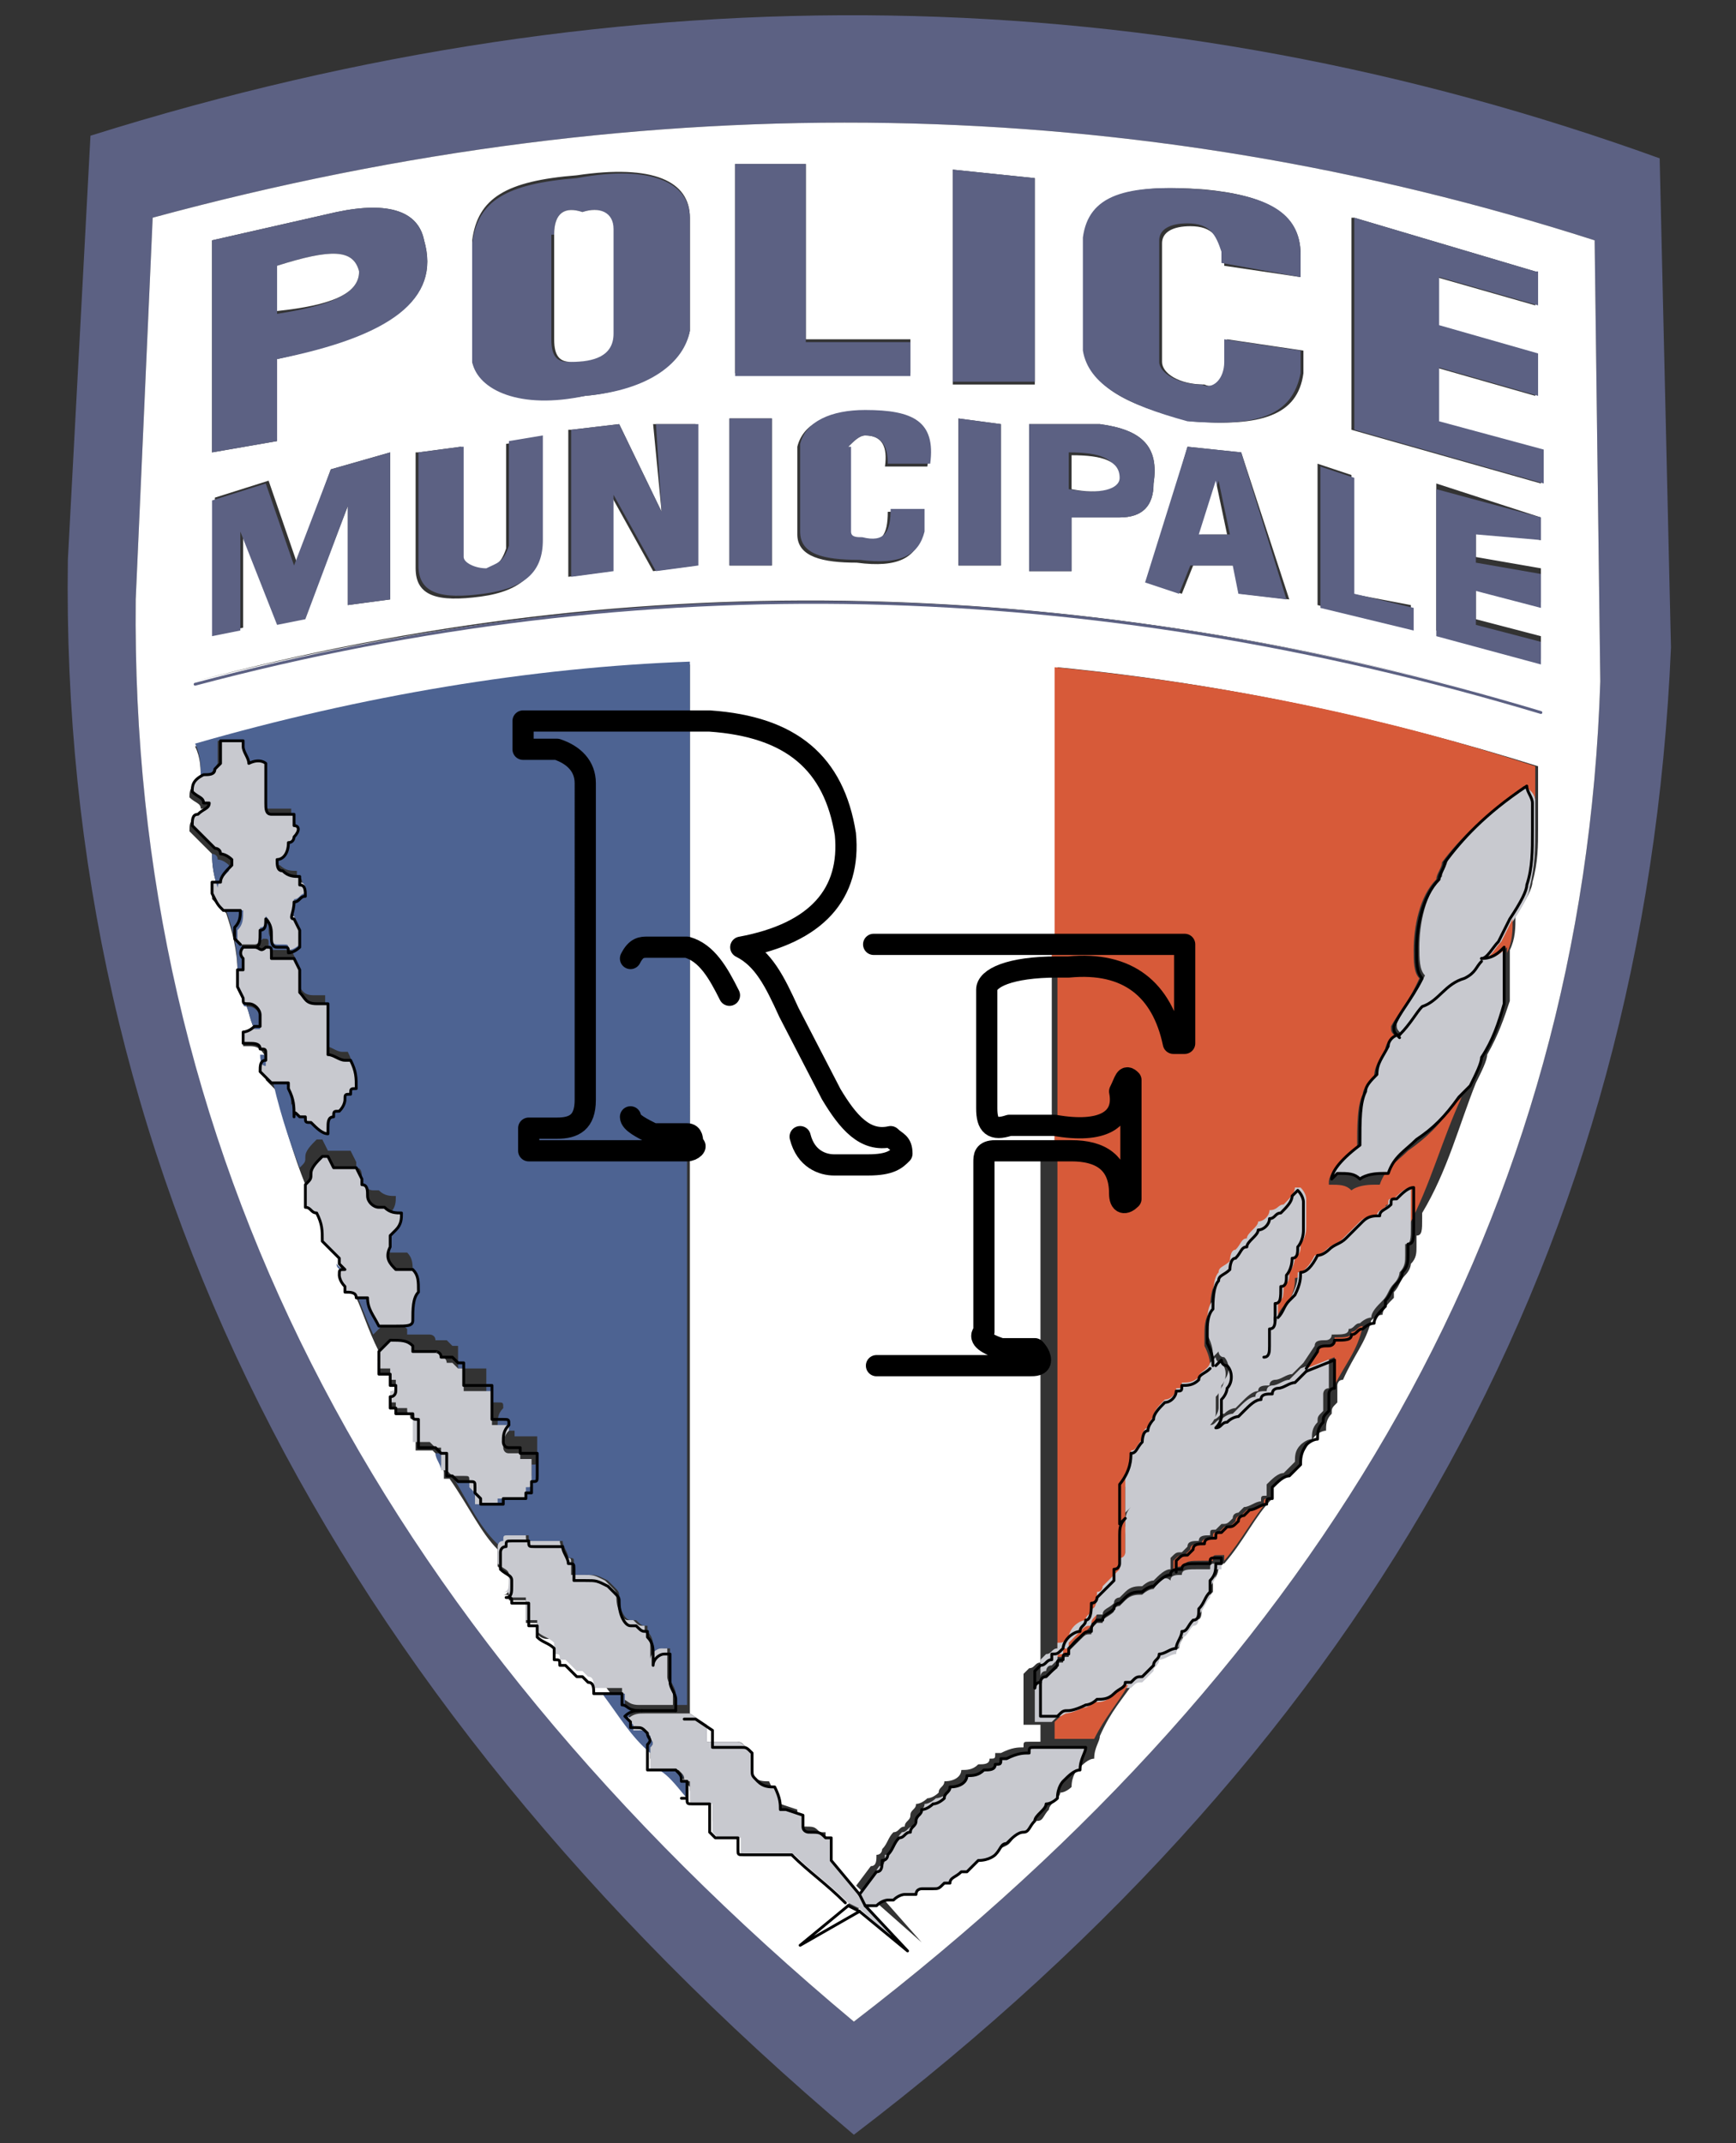 <?xml version="1.0" encoding="utf-8"?>
<!-- Generator: Adobe Illustrator 23.0.2, SVG Export Plug-In . SVG Version: 6.00 Build 0)  -->
<svg version="1.1" id="Layer_1" xmlns="http://www.w3.org/2000/svg" xmlns:xlink="http://www.w3.org/1999/xlink" x="0px" y="0px"
	 viewBox="0 0 61.4 75.8" style="enable-background:new 0 0 61.4 75.8;" xml:space="preserve">
<rect x="0" y="0" width="61.4" height="75.8" fill="#333333" stroke="none"/>
<style type="text/css">
	.st0{fill:#5C6183;}
	.st1{fill:#FFFFFF;}
	.st2{fill:#4D6392;}
	.st3{fill:#C8C9CF;}
	.st4{fill:#D75A39;}
	.st5{fill:none;stroke:#000000;stroke-width:0.1;stroke-linecap:round;stroke-linejoin:round;stroke-miterlimit:10;}
	.st6{fill:none;stroke:#000000;stroke-width:0.75;stroke-linecap:round;stroke-linejoin:round;stroke-miterlimit:10;}
	.st7{fill:none;stroke:#5C6183;stroke-width:0.1;stroke-linecap:round;stroke-linejoin:round;stroke-miterlimit:10;}
</style>
<path class="st0" d="M59.1,22.9L58.7,5.6C41-0.8,22.3-1.2,3.2,4.8l-0.8,15C2.1,41,11.5,59.7,30.2,75.5
	C48.7,61.4,58.2,43.9,59.1,22.9z M56.4,8.5l0.2,15.6C56,42.8,47,58.6,30.2,71.5c-17-14.3-25.6-31-25.4-50.3L5.4,7.7
	C23.1,2.9,40.2,3.3,56.4,8.5z"/>
<path class="st1" d="M56.6,24.1L56.4,8.5C40.2,3.3,23.1,2.9,5.4,7.7L4.8,21.2c-0.2,19.3,8.3,36,25.4,50.3C47,58.6,56,42.8,56.6,24.1
	z M47.9,7.7l6.4,1.9v1.2l-3.5-1v1.7l3.5,1v1.5l-3.5-1v1.9l3.7,1v1.2l-6.7-1.9V7.7z M46,9v0.8l-2.7-0.4V9c-0.2-0.6-0.4-1-1.2-1
	c-0.6,0-1,0.2-1,0.6v4.2c0,0.4,0.6,0.8,1.5,0.8c0.4,0.2,0.8-0.2,0.8-0.8v-0.8l2.7,0.4v0.8c-0.2,1.5-1.5,1.9-4,1.7
	c-2.3-0.6-3.5-1.2-3.7-2.5v-4c0.2-1.5,1.5-1.9,4.2-1.7C44.7,6.9,46,7.5,46,9z M42,15.8l1.9,0.2l1.7,5.2L43.9,21l-0.2-1h-1.5l-0.4,1
	l-1.2-0.4L42,15.8z M36.4,15h2.5c1.5,0.2,2.1,0.8,1.9,2.1c0,0.8-0.4,1.2-1.2,1.2h-1.7v1.9h-1.5V15z M35.4,15v5h-1.5v-5.2L35.4,15z
	 M46.6,16.4l1.2,0.4V21l2.1,0.4v0.8l-3.3-0.8V16.4z M54.5,18.3v0.8l-2.3-0.4v1l2.3,0.4v1.2l-2.3-0.6v1.2l2.3,0.6v0.8l-3.7-1v-5.2
	L54.5,18.3z M36.6,6.3v7.3h-2.9V6L36.6,6.3z M7.5,8.5l4.4-1c1.9-0.4,2.9,0,3.1,1c0.6,2.1-1.2,3.3-5.2,4.2v2.9L7.5,16V8.5z
	 M10.8,21.8l-1,0.2l-1.2-3.3v3.5l-1,0.2v-4.8l1.9-0.6l1,2.9l1.2-3.3l2.1-0.6v5.2l-1.5,0.2v-3.5L10.8,21.8z M26,5.8h2.5v6.2h3.7v1.2
	H26V5.8z M16.7,8.5c0.2-1.5,1.2-2.1,3.7-2.3c2.7-0.4,4,0.2,4,1.5v4c-0.2,1-1.5,2.1-3.7,2.3c-2.3,0.4-3.7-0.2-4-1.2V8.5z M20.2,15.2
	l1.7-0.2l1.5,3.1L23.1,15h1.5v5l-1.5,0.2l-1.5-2.7v2.7l-1.5,0.2V15.2z M14.8,16l1.5-0.2v4c0,0.2,0.4,0.4,0.8,0.4
	c0.4-0.2,0.6-0.2,0.8-0.8v-3.7l1.2-0.2v3.7c0,1-0.6,1.7-2.1,1.9c-1.5,0.2-2.3,0-2.3-1V16z M30.6,15.4c-0.2,0-0.4,0.2-0.6,0.4v3.1
	c0,0.2,0.2,0.2,0.4,0.2c0.8,0.2,1-0.2,1-1h1.2v0.8c-0.2,0.8-0.8,1.2-2.3,1c-1.2,0-2.1-0.2-2.1-1v-3.1c0.2-0.8,1-1.2,2.3-1.2
	c1.7,0,2.5,0.4,2.3,1.9h-1.5C31.4,15.8,31.2,15.4,30.6,15.4z M25.8,14.8h1.5V20h-1.5V14.8z M25.2,25.4h-0.8v8.1
	c0.6,0.2,1,0.8,1.5,1.7c-0.4-0.8-0.8-1.5-1.5-1.7v6.7c0.2,0,0.2,0.2,0.2,0.4c0.2,0,0,0.2-0.2,0.2v19.8l0.6,0.4c0,0.2,0,0.4,0,0.6h1
	c0.2,0,0.2,0,0.4,0.2c0,0.2,0,0.6,0,0.6c0,0.2,0,0.2,0.2,0.4c0.2,0.2,0.4,0.2,0.6,0.2l0,0c0.2,0.4,0.2,0.6,0.2,0.8h0.2l0.6,0.2
	c0,0,0,0.2,0,0.4l0,0c0,0.2,0.2,0.2,0.2,0.2c0.4,0,0.4,0,0.6,0.2c0,0,0,0,0.2,0c0,0.2,0,0.2,0,0.2v0.6l1,1.2l0.6-0.8
	c0.2,0,0.2-0.2,0.2-0.4c0.2,0,0.2-0.2,0.2-0.2c0.2-0.2,0.2-0.4,0.4-0.6c0.2,0,0.2-0.2,0.4-0.2c0-0.2,0.2-0.2,0.2-0.4
	c0-0.2,0.2-0.2,0.2-0.4c0.2,0,0.4-0.2,0.4-0.2c0.2,0,0.4-0.2,0.4-0.2c0-0.2,0.2-0.2,0.2-0.4c0.4,0,0.6-0.2,0.6-0.4
	c0.2,0,0.4,0,0.6-0.2c0.2,0,0.4,0,0.4-0.2c0.2,0,0.2,0,0.2-0.2h0.2c0.4-0.2,0.6-0.2,0.8-0.2c0-0.2,0-0.2,0.2-0.2c0,0,0.2,0,0.4,0
	v-0.6c-0.2,0-0.2,0-0.4,0h-0.2v-1.2v-0.6c0.2-0.2,0.2-0.2,0.2-0.2c0.2,0,0.2-0.2,0.4-0.2V40.6h-2.1c-0.4,0-0.4,0.2-0.4,0.4v6
	c-0.2,0.2,0,0.4,0.6,0.6h1.2c0,0,0.2,0.2,0.2,0.4c0,0.2-0.2,0.2-0.4,0.2H31h5.4c0.2,0,0.4,0,0.4-0.2c0-0.2-0.2-0.4-0.2-0.4h-1.2
	c-0.6-0.2-0.8-0.4-0.6-0.6v-6c0-0.2,0-0.4,0.4-0.4h2.1v-0.8c-0.2,0-0.4,0-0.4,0h-1.2c-0.6,0.2-0.8,0-0.8-0.6v-4.2
	c0-0.4,0.8-0.8,2.5-0.8v-0.8h-6.4h6.4v-9.8c6.2,0.6,11.9,1.9,17,3.5c0,0.4,0,0.8,0,1.2c0,0,0,0,0,0.2s0,0.4,0,0.8
	c0,0.6,0,1.2-0.2,1.9c0,0.2-0.2,0.6-0.6,1.2c0,0.4,0,0.8-0.2,1.2c0,0.2,0,0.6,0,0.8c0,0.2,0,0.8,0,1c-0.2,0.6-0.4,1.2-0.8,1.9
	c0,0.2-0.2,0.6-0.4,1c-0.6,1.5-1,3.1-1.9,4.6c0,0.2,0,0.2,0,0.2c0,0.4,0,0.6-0.2,0.6c0,0.2,0,0.4,0,0.4c0,0.2,0,0.4-0.2,0.6
	c0,0,0,0.2-0.2,0.4c-0.2,0.2-0.2,0.4-0.4,0.6v0.2c-0.2,0.2-0.4,0.4-0.4,0.6c-0.2,0-0.4,0.2-0.4,0.2c-0.2,0.8-0.6,1.2-1,2.1
	c-0.2,0-0.2,0.2-0.2,0.2c0,0.2,0,0.4,0,0.6c-0.2,0.2-0.2,0.2-0.2,0.4c-0.2,0.2-0.2,0.4-0.2,0.6c-0.2,0-0.4,0.2-0.4,0.2
	C46,51.4,46,51.6,46,51.8c-0.2,0.2-0.4,0.4-0.4,0.4c-0.2,0-0.4,0.2-0.6,0.4V53c-0.6,0.6-1,1.5-1.7,2.3c-0.2,0-0.2,0-0.2,0
	c0,0.2,0,0.4-0.2,0.6c0,0.2,0,0.4,0,0.4c-0.2,0.2-0.2,0.4-0.4,0.6c0,0.2,0,0.4-0.2,0.4c-0.2,0.2-0.2,0.4-0.4,0.4
	c0,0.2-0.2,0.4-0.2,0.6c-0.2,0-0.4,0.2-0.6,0.2c0,0.2-0.2,0.2-0.2,0.4c-0.2,0.2-0.4,0.4-0.4,0.4c-0.2,0-0.2,0-0.4,0.2
	c-0.4,0.6-0.8,1-1.2,1.9l0,0l0,0c0,0.2-0.2,0.4-0.2,0.8c-0.2,0-0.4,0.2-0.6,0.4c0,0-0.2,0.2-0.2,0.6c0,0-0.2,0.2-0.4,0.2
	c0,0.2-0.4,0.4-0.4,0.6c-0.2,0.2-0.2,0.4-0.4,0.4c-0.2,0-0.4,0.2-0.6,0.4c-0.2,0-0.2,0.2-0.4,0.4c0,0-0.2,0.2-0.6,0.2
	c-0.2,0.2-0.2,0.2-0.4,0.4h-0.2c-0.2,0.2-0.4,0.2-0.4,0.4c-0.2,0-0.2,0-0.2,0c-0.2,0.2-0.2,0.2-0.4,0.2c0,0-0.2,0-0.4,0
	c0,0-0.2,0-0.2,0.2c0,0-0.2,0-0.4,0c0,0-0.2,0-0.4,0.2h-0.2c0,0-0.2,0-0.4,0.2c0,0-0.2,0-0.4,0l1.5,1.7l-1.7-1.5l-2.1,1.2l1.7-1.5
	c-0.6-0.6-1.2-1-1.9-1.7h-1.7c-0.2,0-0.2,0-0.2-0.2c0-0.2,0-0.2,0-0.4H26l0,0c-0.2,0-0.4,0-0.6,0l-0.2-0.2v-0.2c0-0.2,0-0.4,0-0.8
	c-0.2,0-0.4,0-0.6,0c-0.2,0-0.2,0-0.2-0.2h-0.2c0,0,0,0,0.2,0c-0.2-0.2-0.6-0.8-1-1l0,0c-0.2,0-0.2,0-0.4,0l0,0c0-0.2,0-0.6,0-0.6
	c-0.6-0.6-1-1.2-1.7-2.1c-0.2,0-0.2,0-0.2,0c0-0.2,0-0.4-0.2-0.4l0,0l-0.2-0.2c0,0,0,0-0.2,0c-0.2-0.2-0.4-0.4-0.4-0.4s0,0-0.2,0
	c0-0.2,0-0.2-0.2-0.2c0,0,0-0.2,0-0.4C19.4,58,19.2,58,19,57.8c0,0,0-0.2,0-0.4h-0.4c0-0.2,0-0.4,0-0.6v-0.2c-0.2,0-0.4,0-0.6,0l0,0
	c0-0.2,0-0.2-0.2-0.2c0.2,0,0.2-0.2,0.2-0.4v-0.2c0-0.2-0.2-0.2-0.4-0.4c0,0,0-0.2,0-0.6c-0.6-0.6-1-1.5-1.7-2.5l0,0h-0.2
	c0,0,0,0,0-0.2l0,0c0-0.2-0.2-0.4-0.2-0.6c-0.2-0.2-0.2-0.2-0.2-0.2c-0.2,0-0.2,0-0.2,0h-0.2l0,0c0,0,0,0-0.2,0V51c0,0,0,0,0-0.2
	c0-0.2,0-0.2,0-0.2v-0.2l0,0c0-0.2,0-0.2,0-0.2l0,0c-0.2,0-0.2,0-0.2-0.2H14l0,0l0,0v-0.2h-0.2c0-0.2,0-0.2,0-0.2v-0.2
	c0.2,0,0.2-0.2,0.2-0.2l0,0v-0.2c-0.2,0-0.2,0-0.2,0v-0.2l0,0v-0.2h-0.2h-0.2v-0.2l0,0V48c0-0.2,0-0.2,0-0.2
	c-0.4-0.8-0.6-1.5-0.8-1.9c0-0.2-0.2-0.2-0.4-0.2v-0.2c-0.2-0.2-0.2-0.4-0.2-0.4c0-0.2,0-0.2,0.2-0.2c-0.2,0-0.2-0.2-0.2-0.2
	s0,0,0-0.2c-0.2-0.2-0.2-0.2-0.2-0.2l0,0l-0.2-0.2l-0.2-0.2c0-0.4,0-0.6-0.2-1c-0.2,0-0.2-0.2-0.4-0.2v-0.2c0-0.2,0-0.2,0-0.2
	c0-0.2,0-0.4,0-0.4c-0.4-1-0.8-2.3-1-3.3c-0.2-0.2-0.2-0.2-0.4-0.4c0-0.2,0-0.4,0.2-0.4c-0.2,0-0.2-0.2-0.2-0.4C9.2,37,9,37,8.8,37
	c0,0,0,0-0.2,0c0-0.2,0-0.2,0-0.4c0,0,0.2,0,0.4-0.2c-0.2-0.4-0.2-0.8-0.4-1l-0.2-0.4c0-0.2,0-0.4,0-0.6c0-0.8-0.2-1.5-0.4-2.1
	C7.7,32,7.7,32,7.5,31.8c0,0,0-0.2,0-0.4h0.2c-0.2-0.6-0.2-1-0.2-1.2l0,0c-0.4-0.4-0.6-0.6-0.8-0.8c0-0.2,0-0.4,0.2-0.4
	c0.2-0.2,0.4-0.2,0.4-0.4c0,0,0,0-0.2,0c0-0.2-0.2-0.2-0.4-0.4c0-0.2,0-0.4,0.4-0.6c0-0.4,0-0.8-0.2-1.2c5.8-1.7,11.9-2.7,17.5-2.9
	v2.1H25.2c2.9,0.2,4.4,1.5,4.8,4c0.2,2.1-1,3.5-3.7,4c0.8,0.4,1.2,1.2,1.7,2.3l1.5,2.9c0.6,1,1.2,1.7,2.1,1.5
	c0.2,0.2,0.4,0.2,0.4,0.6c-0.2,0.2-0.4,0.4-1.2,0.4h-1.2c-0.4,0-1-0.2-1.2-1c0.2,0.8,0.8,1,1.2,1h1.2c0.8,0,1-0.2,1.2-0.4
	c0-0.4-0.2-0.4-0.4-0.6c-0.8,0.2-1.5-0.4-2.1-1.5l-1.5-2.9c-0.4-1-0.8-1.9-1.7-2.3c2.7-0.4,4-1.9,3.7-4
	C29.6,26.8,28.1,25.6,25.2,25.4z M6.9,24.1c15.8-4.2,31.6-3.7,47.6,1C38.5,20.4,22.7,20,6.9,24.1z"/>
<path class="st0" d="M54.3,9.6l-6.4-1.9v7.5l6.7,1.9v-1.2l-3.7-1v-1.9l3.5,1v-1.5l-3.5-1V9.8l3.5,1V9.6z"/>
<path class="st0" d="M46,9.8V9c0-1.5-1.2-2.1-3.5-2.3c-2.7-0.2-4,0.2-4.2,1.7v4c0.2,1.2,1.5,1.9,3.7,2.5c2.5,0.2,3.7-0.2,4-1.7v-0.8
	l-2.7-0.4v0.8c0,0.6-0.4,1-0.8,0.8c-0.8,0-1.5-0.4-1.5-0.8V8.5c0-0.4,0.4-0.6,1-0.6c0.8,0,1,0.4,1.2,1v0.4L46,9.8z"/>
<path class="st0" d="M43.9,16L42,15.8l-1.5,4.8l1.2,0.4l0.4-1h1.5l0.2,1l1.7,0.2L43.9,16z M43.5,18.9h-1l0.6-1.9L43.5,18.9z"/>
<path class="st1" d="M42.4,18.9h1l-0.4-1.9L42.4,18.9z"/>
<path class="st0" d="M38.9,15h-2.5v5.2h1.5v-1.9h1.7c0.8,0,1.2-0.4,1.2-1.2C41,15.8,40.4,15.2,38.9,15z M39.5,16.9
	c0,0.4-0.6,0.6-1.7,0.4V16C38.9,16,39.5,16.2,39.5,16.9z"/>
<path class="st1" d="M37.9,17.3c1,0.2,1.7,0,1.7-0.4c0-0.6-0.6-0.8-1.7-0.8V17.3z"/>
<path class="st0" d="M35.4,20v-5l-1.5-0.2V20H35.4z"/>
<path class="st0" d="M47.9,16.9l-1.2-0.4v5l3.3,0.8v-0.8L47.9,21V16.9z"/>
<path class="st0" d="M54.5,19.1v-0.8l-3.7-1v5.2l3.7,1v-0.8l-2.3-0.6v-1.2l2.3,0.6v-1.2l-2.3-0.4v-1L54.5,19.1z"/>
<path class="st0" d="M36.6,13.5V6.3L33.7,6v7.5H36.6z"/>
<path class="st0" d="M11.9,7.5l-4.4,1V16l2.3-0.4v-2.9c4-0.8,5.8-2.1,5.2-4.2C14.8,7.5,13.8,7.1,11.9,7.5z M9.8,9.4
	c1.9-0.6,2.7-0.6,2.9,0.2c0,0.8-1,1.2-2.9,1.5V9.4z"/>
<path class="st1" d="M12.7,9.6c-0.2-0.8-1-0.8-2.9-0.2V11C11.7,10.8,12.7,10.4,12.7,9.6z"/>
<path class="st0" d="M9.8,22.1l1-0.2l1.5-4v3.5l1.5-0.2V16l-2.1,0.6L10.4,20l-1-2.9l-1.9,0.6v4.8l1-0.2v-3.5L9.8,22.1z"/>
<path class="st0" d="M28.5,5.8H26v7.5h6.2v-1.2h-3.7V5.8z"/>
<path class="st0" d="M20.4,6.3c-2.5,0.2-3.5,0.8-3.7,2.3v4.2c0.2,1,1.7,1.7,4,1.2c2.3-0.2,3.5-1.2,3.7-2.3v-4
	C24.4,6.5,23.1,5.8,20.4,6.3z M19.6,8.3c0-0.8,0.4-1,1-0.8c0.6-0.2,1,0,1,0.6v3.7c0,0.8-0.6,1-1.5,1c-0.4,0-0.6-0.2-0.6-0.8V8.3z"/>
<path class="st1" d="M20.6,7.5c-0.6-0.2-1,0-1,0.8v3.7c0,0.6,0.2,0.8,0.6,0.8c0.8,0,1.5-0.2,1.5-1V8.1C21.7,7.5,21.2,7.3,20.6,7.5z"
	/>
<path class="st0" d="M21.9,15l-1.7,0.2v5.2l1.5-0.2v-2.7l1.5,2.7l1.5-0.2v-5h-1.5l0.2,3.1L21.9,15z"/>
<path class="st0" d="M16.3,15.8L14.8,16v4c0,1,0.8,1.2,2.3,1c1.5-0.2,2.1-0.8,2.1-1.9v-3.7l-1.2,0.2v3.7c-0.2,0.6-0.4,0.6-0.8,0.8
	c-0.4,0-0.8-0.2-0.8-0.4V15.8z"/>
<path class="st0" d="M30,15.8c0.2-0.2,0.4-0.4,0.6-0.4c0.6,0,0.8,0.4,0.8,1h1.5c0.2-1.5-0.6-1.9-2.3-1.9c-1.2,0-2.1,0.4-2.3,1.2v3.1
	c0,0.8,0.8,1,2.1,1c1.5,0.2,2.1-0.2,2.3-1v-0.8h-1.2c0,0.8-0.2,1.2-1,1c-0.2,0-0.4,0-0.4-0.2V15.8z"/>
<path class="st0" d="M27.3,14.8h-1.5V20h1.5V14.8z"/>
<path class="st2" d="M24.4,33.5v-8.1h-5.8v1h1.2c0.6,0.2,1,0.6,1,1.2v11.2c0,0.8-0.4,1-1,1h-1v0.8h5.4h0.2v-0.6c0,0,0,0-0.2,0h-1
	c-0.4-0.2-0.8-0.4-0.8-0.6c0,0.2,0.4,0.4,0.8,0.6h1c0.2,0,0.2,0,0.2,0V33.5h-0.2h-1.2c-0.2,0-0.4,0-0.6,0.4c0.2-0.4,0.4-0.4,0.6-0.4
	h1.2H24.4z"/>
<path class="st2" d="M20.8,27.7c0-0.6-0.4-1-1-1.2h-1.2v-1h5.8v-2.1c-5.6,0.2-11.6,1.2-17.5,2.9c0.2,0.4,0.2,0.8,0.2,1.2
	c0.2,0,0.4,0,0.4-0.2L7.7,27c0-0.2,0-0.4,0-0.8c0.2,0,0.4,0,0.4,0c0.2,0,0.2,0,0.4,0v0.2c0,0.2,0.2,0.4,0.2,0.6c0.4-0.2,0.6,0,0.6,0
	v0.2c0,0,0,0.2,0,0.4c0,0.2,0,0.4,0,0.6s0,0.4,0.2,0.4s0.4,0,0.6,0h0.2c0,0.2,0,0.2,0,0.4c0.2,0,0.2,0.2,0,0.4c0,0,0,0.2-0.2,0.2
	c0,0.4-0.2,0.6-0.4,0.6c0,0.2,0,0.4,0.2,0.4c0.2,0.2,0.4,0.2,0.6,0.2v0.2c0.2,0,0.2,0.2,0.2,0.4c-0.2,0-0.2,0.2-0.4,0.2
	c0,0.4-0.2,0.6,0,0.6l0.2,0.4v0.4v0.2c0,0-0.2,0.2-0.4,0.2l0,0c0-0.2,0-0.2-0.2-0.2s-0.2,0-0.2,0c-0.2,0-0.2-0.2-0.2-0.4
	c0-0.2,0-0.4-0.2-0.6c0,0.2,0,0.4-0.2,0.4c0,0.4,0,0.6-0.2,0.6c0.2,0,0.2,0.2,0.4,0c0.2,0,0.2,0,0.2,0.2c0,0,0,0,0,0.2h0.8l0.2,0.4
	c0,0.2,0,0.4,0,0.6v0.2c0.2,0.2,0.2,0.4,0.6,0.4c0.2,0,0.2,0,0.4,0v0.2c0,0.4,0,0.6,0,0.8c0,0.2,0,0.2,0,0.4c0,0,0,0.2,0,0.4
	c0.2,0,0.4,0.2,0.6,0.2h0.2c0.2,0.4,0.2,0.6,0.2,1c-0.2,0-0.2,0-0.2,0.2c-0.2,0-0.2,0-0.2,0.2c0,0,0,0.2-0.2,0.4
	c-0.2,0-0.2,0-0.2,0.2c-0.2,0-0.2,0.2-0.2,0.4v0.2c-0.2,0-0.4-0.2-0.6-0.4c-0.2,0-0.2,0-0.2-0.2c-0.2,0-0.2,0-0.2,0
	c-0.2-0.2-0.2-0.2-0.2,0c0-0.4,0-0.6-0.2-1c0,0,0,0,0-0.2c-0.2,0-0.2,0-0.4,0H9.6c0.2,1,0.6,2.3,1,3.3l0,0c0.2-0.2,0.2-0.2,0.2-0.4
	s0.2-0.4,0.4-0.6h0.2l0.2,0.4h0.8l0.2,0.4c0,0,0,0,0,0.2c0.2,0,0.2,0.2,0.2,0.4c0,0.2,0.2,0.4,0.4,0.4s0.2,0,0.2,0
	c0.2,0.2,0.4,0.2,0.6,0.2c0,0.2,0,0.4-0.2,0.6c0,0,0,0-0.2,0.2c0,0,0,0.2,0,0.4c-0.2,0.4,0,0.6,0.2,0.8c0.4,0,0.6,0,0.6,0
	c0.2,0.2,0.2,0.4,0.2,0.8c-0.2,0.2-0.2,0.6-0.2,1c0,0.2-0.2,0.2-0.6,0.2c-0.2,0-0.2,0-0.4,0s-0.2,0-0.2,0c-0.2-0.4-0.4-0.6-0.4-1
	c0,0,0,0-0.2,0l0,0c0,0,0,0-0.2,0c0.2,0.4,0.4,1,0.8,1.9c0.2-0.2,0.2-0.2,0.4-0.4c0.4,0,0.6,0,0.8,0.2c0,0.2,0,0.2,0,0.2h0.2l0,0
	l0,0c0,0,0.2,0,0.4,0h0.2c0,0,0.2,0,0.2,0.2c0.2,0,0.2,0,0.2,0s0,0,0.2,0l0,0c0.2,0.2,0.2,0.2,0.2,0.2h0.2c0,0.2,0,0.6,0,0.6v0.2
	c0.2,0,0.4,0,0.6,0l0,0c0.2,0,0.2,0,0.4,0l0,0c0,0.2,0,0.2,0,0.2c0,0.2,0,0.6,0,0.8l0,0l0,0v0.2h0.4c0,0.2,0,0.2,0,0
	c0.2,0,0.2,0,0.2,0.2c-0.2,0.2-0.2,0.4-0.2,0.6c0,0,0,0.2,0.2,0.2l0,0c0.2,0,0.2,0,0.2,0h0.2v0.2h0.2l0,0H19v0.2c0,0,0,0,0,0.2l0,0
	c0,0.2,0,0.2,0,0.2v0.2l0,0l0,0c0,0.2,0,0.2-0.2,0.2v0.2c0,0,0,0,0,0.2h-0.2l0,0v0.2c-0.2,0-0.2,0-0.4,0c0,0,0,0-0.2,0l0,0h-0.2
	c0,0.2,0,0.2,0,0.2h-0.2l0,0h-0.6c0-0.2,0-0.2,0-0.2l0,0V53l-0.2-0.2v-0.2l0,0c0-0.2,0-0.2-0.2-0.2c0,0-0.2,0-0.4,0l0,0l-0.2-0.2
	c0.6,1,1,1.9,1.7,2.5c0,0,0-0.2,0.2-0.2c0-0.2,0-0.2,0.2-0.2l0,0c0,0,0.2,0,0.6,0c0,0.2,0,0.2,0.2,0.2s0.6,0,1,0
	c0,0.2,0.2,0.4,0.2,0.6c0.2,0,0.2,0,0.2,0.2c0,0,0,0.2,0,0.4c0.2,0,0.4,0,0.4,0c0.4,0,0.4,0,0.8,0.2c0.2,0.2,0.2,0.2,0.2,0.2
	c0.2,0.2,0.2,0.2,0.2,0.4c0,0.4,0.2,0.8,0.4,0.8c0,0,0,0,0.2,0c0.2,0.2,0.2,0.2,0.4,0.2v0.2c0.2,0.2,0.2,0.4,0.2,0.6
	c0,0.2,0,0.2,0,0.4c0-0.2,0.2-0.4,0.4-0.4h0.2c0,0.2,0,0.4,0,0.6s0,0.4,0,0.4c0,0.2,0.2,0.4,0.2,0.6c0,0.2,0,0.2,0,0.4h0.4l0,0V40.8
	h-0.2h-5.4v-0.8h1c0.6,0,1-0.2,1-1V27.7z"/>
<path class="st3" d="M14,43.5c0.2-0.2,0.2-0.4,0.2-0.6c-0.2,0-0.4,0-0.6-0.2c0,0,0,0-0.2,0s-0.4-0.2-0.4-0.4c0-0.2,0-0.4-0.2-0.4
	c0-0.2,0-0.2,0-0.2l-0.2-0.4h-0.8l-0.2-0.4h-0.2c-0.2,0.2-0.4,0.4-0.4,0.6s0,0.2-0.2,0.4l0,0c0,0,0,0.2,0,0.4c0,0,0,0,0,0.2v0.2
	c0.2,0,0.2,0.2,0.4,0.2c0.2,0.4,0.2,0.6,0.2,1l0.2,0.2l0.2,0.2l0,0c0,0,0,0,0.2,0.2c0,0.2,0,0.2,0,0.2s0,0,0.2,0.2l0,0
	c-0.2,0-0.2,0-0.2,0.2c0,0,0,0.2,0.2,0.4v0.2c0.2,0,0.4,0,0.4,0.2c0.2,0,0.2,0,0.2,0l0,0c0.2,0,0.2,0,0.2,0c0,0.4,0.2,0.6,0.4,1
	c0,0,0,0,0.2,0s0.2,0,0.4,0c0.4,0,0.6,0,0.6-0.2c0-0.4,0-0.8,0.2-1c0-0.4,0-0.6-0.2-0.8c0,0-0.2,0-0.6,0c-0.2-0.2-0.4-0.4-0.2-0.8
	c0-0.2,0-0.4,0-0.4C14,43.5,14,43.5,14,43.5z"/>
<path class="st3" d="M15.6,48c0-0.2-0.2-0.2-0.2-0.2h-0.2c-0.2,0-0.4,0-0.4,0l0,0l0,0h-0.2c0,0,0,0,0-0.2c-0.2-0.2-0.4-0.2-0.8-0.2
	c-0.2,0.2-0.2,0.2-0.4,0.4c0,0,0,0,0,0.2v0.2l0,0v0.2h0.2h0.2v0.2l0,0v0.2c0,0,0,0,0.2,0v0.2l0,0c0,0,0,0.2-0.2,0.2v0.2
	c0,0,0,0,0,0.2H14v0.2l0,0l0,0h0.4c0,0.2,0,0.2,0.2,0.2l0,0c0,0,0,0,0,0.2l0,0v0.2c0,0,0,0,0,0.2c0,0.2,0,0.2,0,0.2v0.2
	c0.2,0,0.2,0,0.2,0l0,0H15c0,0,0,0,0.2,0c0,0,0,0,0.2,0.2l0,0h0.2c0,0.2,0,0.2,0,0.2c0,0.2,0,0.2,0,0.4l0,0c0,0.2,0,0.2,0,0.2h0.2
	l0,0l0.2,0.2l0,0c0.2,0,0.4,0,0.4,0c0.2,0,0.2,0,0.2,0.2l0,0v0.2l0.2,0.2v0.2l0,0c0,0,0,0,0,0.2h0.6l0,0h0.2c0,0,0,0,0-0.2h0.2l0,0
	c0.2,0,0.2,0,0.2,0c0.2,0,0.2,0,0.4,0V53l0,0h0.2c0-0.2,0-0.2,0-0.2v-0.2c0.2,0,0.2,0,0.2-0.2l0,0l0,0v-0.2c0,0,0,0,0-0.2l0,0
	c0-0.2,0-0.2,0-0.2v-0.2h-0.2l0,0h-0.2v-0.2h-0.2c0,0,0,0-0.2,0l0,0c-0.2,0-0.2-0.2-0.2-0.2c0-0.2,0-0.4,0.2-0.6
	c0-0.2,0-0.2-0.2-0.2c0,0.2,0,0.2,0,0h-0.4v-0.2l0,0l0,0c0-0.2,0-0.6,0-0.8c0,0,0,0,0-0.2l0,0c-0.2,0-0.2,0-0.4,0l0,0
	c-0.2,0-0.4,0-0.6,0v-0.2c0,0,0-0.4,0-0.6h-0.2c0,0,0,0-0.2-0.2l0,0c-0.2,0-0.2,0-0.2,0S15.8,48,15.6,48z"/>
<path class="st2" d="M14,49.1v-0.2V49.1z"/>
<path class="st1" d="M24.4,40.8c0.2,0,0.4-0.2,0.2-0.2c0-0.2,0-0.4-0.2-0.4V40.8z"/>
<path class="st3" d="M8.6,26.4v-0.2c-0.2,0-0.2,0-0.4,0c0,0-0.2,0-0.4,0c0,0.4,0,0.6,0,0.8l-0.2,0.2c0,0.2-0.2,0.2-0.4,0.2
	c-0.4,0.2-0.4,0.4-0.4,0.6c0.2,0.2,0.4,0.2,0.4,0.4c0.2,0,0.2,0,0.2,0c0,0.2-0.2,0.2-0.4,0.4c-0.2,0-0.2,0.2-0.2,0.4
	c0.2,0.2,0.4,0.4,0.8,0.8l0,0c0,0,0.2,0,0.2,0.2c0.2,0,0.4,0.2,0.4,0.2c0,0.2,0,0.2,0,0.2c-0.2,0.2-0.4,0.4-0.4,0.6H7.5
	c0,0.2,0,0.4,0,0.4C7.7,32,7.7,32,7.9,32.2c0.2,0,0.2,0,0.4,0c0,0,0,0,0.2,0c0,0.2,0,0.4-0.2,0.6c0,0.2,0,0.4,0,0.4
	c0.2,0.2,0.2,0.2,0.2,0.2H9c0.2,0,0.2-0.2,0.2-0.6c0.2,0,0.2-0.2,0.2-0.4c0.2,0.2,0.2,0.4,0.2,0.6c0,0.2,0,0.4,0.2,0.4
	c0,0,0,0,0.2,0s0.2,0,0.2,0.2l0,0c0.2,0,0.4-0.2,0.4-0.2v-0.2v-0.4l-0.2-0.4c-0.2,0,0-0.2,0-0.6c0.2,0,0.2-0.2,0.4-0.2
	c0-0.2,0-0.4-0.2-0.4V31c-0.2,0-0.4,0-0.6-0.2c-0.2,0-0.2-0.2-0.2-0.4c0.2,0,0.4-0.2,0.4-0.6c0.2,0,0.2-0.2,0.2-0.2
	c0.2-0.2,0.2-0.4,0-0.4c0-0.2,0-0.2,0-0.4h-0.2c-0.2,0-0.4,0-0.6,0s-0.2-0.2-0.2-0.4s0-0.4,0-0.6c0-0.2,0-0.4,0-0.4V27
	c0,0-0.2-0.2-0.6,0C8.8,26.8,8.6,26.6,8.6,26.4z"/>
<path class="st2" d="M7.7,30.4c0-0.2-0.2-0.2-0.2-0.2c0,0.2,0,0.6,0.2,1.2c0-0.2,0.2-0.4,0.4-0.6c0,0,0,0,0-0.2
	C8.1,30.6,7.9,30.4,7.7,30.4z"/>
<path class="st2" d="M8.6,32.2c-0.2,0-0.2,0-0.2,0c-0.2,0-0.2,0-0.4,0c0.2,0.6,0.4,1.2,0.4,2.1h0.2c0,0,0,0,0-0.2s0-0.2,0-0.2
	c-0.2-0.2,0-0.4,0-0.4s0,0-0.2-0.2c0,0,0-0.2,0-0.4C8.6,32.7,8.6,32.5,8.6,32.2z"/>
<path class="st3" d="M9.4,33.5c-0.2,0.2-0.2,0-0.4,0H8.6c0,0-0.2,0.2,0,0.4c0,0,0,0,0,0.2s0,0.2,0,0.2H8.4c0,0.2,0,0.4,0,0.6
	l0.2,0.4c0,0.2,0,0.2,0.2,0.2s0.4,0.2,0.4,0.4l0,0c0,0.2,0,0.2,0,0.4c-0.2,0-0.2,0-0.2,0c-0.2,0.2-0.4,0.2-0.4,0.2
	c0,0.2,0,0.2,0,0.4c0.2,0,0.2,0,0.2,0c0.2,0,0.4,0,0.4,0.2c0.2,0,0.2,0,0.2,0.2v0.2c-0.2,0-0.2,0.2-0.2,0.4c0.2,0.2,0.2,0.2,0.4,0.4
	h0.2c0.2,0,0.2,0,0.4,0c0,0.2,0,0.2,0,0.2c0.2,0.4,0.2,0.6,0.2,1c0-0.2,0-0.2,0.2,0c0,0,0,0,0.2,0c0,0.2,0,0.2,0.2,0.2
	c0.2,0.2,0.4,0.4,0.6,0.4v-0.2c0-0.2,0-0.4,0.2-0.4c0-0.2,0-0.2,0.2-0.2c0.2-0.2,0.2-0.4,0.2-0.4c0-0.2,0-0.2,0.2-0.2
	c0-0.2,0-0.2,0.2-0.2c0-0.4,0-0.6-0.2-1h-0.2c-0.2,0-0.4-0.2-0.6-0.2c0-0.2,0-0.4,0-0.4c0-0.2,0-0.2,0-0.4c0-0.2,0-0.4,0-0.8v-0.2
	c-0.2,0-0.2,0-0.4,0c-0.4,0-0.4-0.2-0.6-0.4v-0.2c0-0.2,0-0.4,0-0.6l-0.2-0.4H9.6c0-0.2,0-0.2,0-0.2C9.6,33.5,9.6,33.5,9.4,33.5z"/>
<path class="st2" d="M8.8,35.6c-0.2,0-0.2,0-0.2-0.2c0.2,0.2,0.2,0.6,0.4,1c0,0,0,0,0.2,0c0-0.2,0-0.2,0-0.4l0,0
	C9.2,35.8,9,35.6,8.8,35.6z"/>
<path class="st2" d="M9.4,37.7v-0.2c0-0.2,0-0.2-0.2-0.2C9.2,37.4,9.2,37.7,9.4,37.7z"/>
<path class="st2" d="M12.1,44.9L12.1,44.9c-0.2-0.2-0.2-0.2-0.2-0.2S11.9,44.9,12.1,44.9z"/>
<path class="st3" d="M26,61.6h-1c0-0.2,0-0.4,0-0.6l-0.6-0.4l0,0h-0.4h-1.2c-0.2,0-0.4,0-0.6,0.2l0,0l0.2,0.2v0.2h0.2
	c0.2,0,0.2,0,0.4,0.2c0,0.2,0.2,0.2,0,0.4V62c0,0,0,0.4,0,0.6l0,0c0.2,0,0.2,0,0.4,0l0,0c0.2,0,0.4,0,0.6,0c0.2,0.2,0.2,0.2,0.2,0.4
	h0.2c0,0.2,0,0.4,0,0.4c0,0.2,0,0.2,0,0.2c-0.2,0-0.2,0-0.2,0h0.2c0,0.2,0,0.2,0.2,0.2c0.2,0,0.4,0,0.6,0c0,0.4,0,0.6,0,0.8v0.2
	l0.2,0.2c0.2,0,0.4,0,0.6,0l0,0h0.2c0,0.2,0,0.2,0,0.4c0,0.2,0,0.2,0.2,0.2h1.7c0.6,0.6,1.2,1,1.9,1.7l0.4,0.2l1.7,1.5l-1.5-1.7
	L30.4,67l-1-1.2v-0.6c0,0,0,0,0-0.2c-0.2,0-0.2,0-0.2,0c-0.2-0.2-0.2-0.2-0.6-0.2c0,0-0.2,0-0.2-0.2l0,0c0-0.2,0-0.4,0-0.4l-0.6-0.2
	h-0.2c0-0.2,0-0.4-0.2-0.8l0,0c-0.2,0-0.4,0-0.6-0.2c-0.2-0.2-0.2-0.2-0.2-0.4c0,0,0-0.4,0-0.6C26.2,61.6,26.2,61.6,26,61.6z"/>
<path class="st3" d="M20.2,55.3c0-0.2,0-0.2-0.2-0.2c0-0.2-0.2-0.4-0.2-0.6c-0.4,0-0.8,0-1,0s-0.2,0-0.2-0.2c-0.4,0-0.6,0-0.6,0l0,0
	c-0.2,0-0.2,0-0.2,0.2c-0.2,0-0.2,0.2-0.2,0.2c0,0.4,0,0.6,0,0.6c0.2,0.2,0.4,0.2,0.4,0.4v0.2c0,0.2,0,0.4-0.2,0.4
	c0.2,0,0.2,0,0.2,0.2l0,0c0.2,0,0.4,0,0.6,0v0.2c0,0.2,0,0.4,0,0.6H19c0,0.2,0,0.4,0,0.4c0.2,0.2,0.4,0.2,0.6,0.4c0,0.2,0,0.4,0,0.4
	c0.2,0,0.2,0,0.2,0.2c0.2,0,0.2,0,0.2,0s0.2,0.2,0.4,0.4c0.2,0,0.2,0,0.2,0l0.2,0.2l0,0c0.2,0,0.2,0.2,0.2,0.4c0,0,0,0,0.2,0
	c0,0,0,0,0.2,0h0.2c0.2,0,0.2,0,0.4,0c0,0.2,0,0.2,0,0.4c0.2,0,0.2,0.2,0.6,0.2h1.2c0-0.2,0-0.2,0-0.4c0-0.2-0.2-0.4-0.2-0.6
	c0,0,0-0.2,0-0.4s0-0.4,0-0.6h-0.2c-0.2,0-0.4,0.2-0.4,0.4c0-0.2,0-0.2,0-0.4c0-0.2,0-0.4-0.2-0.6v-0.2c-0.2,0-0.2,0-0.4-0.2
	c-0.2,0-0.2,0-0.2,0c-0.2,0-0.4-0.4-0.4-0.8c0-0.2,0-0.2-0.2-0.4c0,0,0,0-0.2-0.2c-0.4-0.2-0.4-0.2-0.8-0.2c0,0-0.2,0-0.4,0
	C20.2,55.5,20.2,55.3,20.2,55.3z"/>
<path class="st2" d="M15.6,51.4h-0.2l0,0c0,0.2,0.2,0.4,0.2,0.6c0-0.2,0-0.2,0-0.4C15.6,51.6,15.6,51.6,15.6,51.4z"/>
<path class="st2" d="M22.7,60.5c-0.4,0-0.4-0.2-0.6-0.2c0-0.2,0-0.2,0-0.4c-0.2,0-0.2,0-0.4,0h-0.2c-0.2,0-0.2,0-0.2,0
	c0.6,0.8,1,1.5,1.7,2.1v-0.2c0.2-0.2,0-0.2,0-0.4c-0.2-0.2-0.2-0.2-0.4-0.2h-0.2v-0.2l-0.2-0.2l0,0C22.3,60.5,22.5,60.5,22.7,60.5z"
	/>
<path class="st2" d="M23.9,62.6c-0.2,0-0.4,0-0.6,0c0.4,0.2,0.8,0.8,1,1c0,0,0,0,0-0.2c0,0,0-0.2,0-0.4h-0.2
	C24.2,62.8,24.2,62.8,23.9,62.6z"/>
<path class="st3" d="M33.1,63.6c0,0-0.2,0.2-0.4,0.2c0,0.2-0.2,0.2-0.2,0.4c0,0.2-0.2,0.2-0.2,0.4c-0.2,0-0.2,0.2-0.4,0.2
	c-0.2,0.2-0.2,0.4-0.4,0.6c0,0,0,0.2-0.2,0.2c0,0.2,0,0.4-0.2,0.4L30.4,67l0.2,0.4c0.2,0,0.4,0,0.4,0c0.2-0.2,0.4-0.2,0.4-0.2h0.2
	c0.2-0.2,0.4-0.2,0.4-0.2c0.2,0,0.4,0,0.4,0c0-0.2,0.2-0.2,0.2-0.2c0.2,0,0.4,0,0.4,0c0.2,0,0.2,0,0.4-0.2c0,0,0,0,0.2,0
	c0-0.2,0.2-0.2,0.4-0.4h0.2c0.2-0.2,0.2-0.2,0.4-0.4c0.4,0,0.6-0.2,0.6-0.2c0.2-0.2,0.2-0.4,0.4-0.4c0.2-0.2,0.4-0.4,0.6-0.4
	c0.2,0,0.2-0.2,0.4-0.4c0-0.2,0.4-0.4,0.4-0.6c0.2,0,0.4-0.2,0.4-0.2c0-0.4,0.2-0.6,0.2-0.6c0.2-0.2,0.4-0.4,0.6-0.4
	c0-0.4,0.2-0.6,0.2-0.8l0,0l0,0h-0.2h-0.2c-0.2,0-0.2,0-0.4,0h-0.2h-0.2c-0.2,0-0.2,0-0.2,0c-0.2,0-0.4,0-0.4,0
	c-0.2,0-0.2,0-0.2,0.2c-0.2,0-0.4,0-0.8,0.2h-0.2c0,0.2,0,0.2-0.2,0.2c0,0.2-0.2,0.2-0.4,0.2c-0.2,0.2-0.4,0.2-0.6,0.2
	c0,0.2-0.2,0.4-0.6,0.4c0,0.2-0.2,0.2-0.2,0.4C33.5,63.4,33.3,63.6,33.1,63.6z"/>
<path class="st1" d="M30.4,67.6L30,67.4l-1.7,1.5L30.4,67.6z"/>
<path class="st3" d="M54.3,29.3c0-0.4,0-0.6,0-0.8s0-0.2,0-0.2c0-0.2-0.2-0.4-0.2-0.6c-1.5,1-2.3,1.9-2.9,2.7c0,0.2-0.2,0.4-0.2,0.6
	c-0.6,0.6-0.8,1.7-0.8,2.5c0,0.4,0,0.8,0.2,1c-0.4,0.8-0.8,1.2-1,1.7c0,0.2,0,0.2,0.2,0.4c0.4-0.4,0.6-0.8,0.8-1
	c0.6-0.2,0.8-0.8,1.5-1c0.4-0.2,0.4-0.4,0.6-0.6c0.2,0,0.4-0.4,0.6-0.6c0.2-0.4,0.4-0.8,0.4-0.8c0.4-0.6,0.6-1,0.6-1.2
	C54.3,30.6,54.3,30,54.3,29.3z"/>
<path class="st4" d="M54.3,28.3c0-0.4,0-0.8,0-1.2c-5.2-1.7-10.8-2.9-17-3.5v9.8h4.6v3.5h-0.4c-0.4-1.9-1.7-2.9-3.7-2.7
	c-0.2,0-0.4,0-0.4,0v5.6c1.7,0.2,2.5-0.2,2.3-1.2c0.2-0.4,0.2-0.6,0.4-0.4v4.2c-0.2,0.2-0.4,0.2-0.4-0.2c0-1-0.6-1.5-1.7-1.5h-0.6
	v18.1c0,0,0,0,0-0.2c0.2,0,0.2,0,0.4-0.2c0,0,0-0.2,0.2-0.4c0,0,0.2-0.2,0.4-0.2c0-0.2,0.2-0.2,0.2-0.4c0.2,0,0.2-0.4,0.2-0.6
	c0.2,0,0.2-0.2,0.2-0.2c0.2-0.2,0.4-0.4,0.6-0.6c0-0.2,0-0.4,0-0.4c0.2,0,0.2-0.2,0.2-0.2c0-0.2,0-0.4,0-0.4c0-0.2,0-0.4,0-0.4v-0.2
	c0-0.2,0-0.4,0.2-0.6l-0.2,0.2c0-0.2,0-0.4,0-0.4c0-0.2,0-0.6,0-0.8v-0.2C40,52,40,51.6,40,51.4c0.2,0,0.2-0.2,0.4-0.4
	c0,0,0-0.4,0.2-0.4c0-0.2,0.2-0.4,0.2-0.4c0-0.2,0.2-0.4,0.4-0.6c0.2,0,0.4-0.2,0.4-0.4c0.2,0,0.2,0,0.2-0.2c0.2,0,0.4,0,0.6-0.2
	c0-0.2,0.2-0.2,0.4-0.4l0,0c0-0.2,0-0.4-0.2-0.8c0-0.2,0-0.4,0-0.4c0-0.2,0-0.6,0.2-0.8c0-0.2,0-0.8,0.2-1c0-0.2,0.2-0.2,0.4-0.4
	c0,0,0-0.4,0.2-0.4c0.2-0.2,0.2-0.4,0.4-0.4c0-0.2,0.4-0.4,0.4-0.6c0.2,0,0.4-0.2,0.4-0.4c0.2,0,0.2-0.2,0.4-0.2
	c0.2-0.2,0.4-0.4,0.4-0.6l0.2-0.2c0.2,0.2,0.2,0.4,0.2,0.4c0,0.2,0,0.4,0,0.6c0,0,0,0.2,0,0.4c0,0.4-0.2,0.6-0.2,0.6
	c0,0.2,0,0.4-0.2,0.4c0,0.4-0.2,0.6-0.2,0.6c0,0.2,0,0.4-0.2,0.4c0,0.4,0,0.6-0.2,0.6c0,0.2,0,0.4,0,0.6c0.2-0.2,0.2-0.4,0.4-0.6
	l0.2-0.2c0.2-0.4,0.2-0.6,0.2-0.8c0.2,0,0.4-0.2,0.6-0.6c0.2,0,0.4-0.2,0.4-0.2c0.2-0.2,0.4-0.2,0.6-0.4c0,0,0.2-0.2,0.4-0.4
	l0.2-0.2c0.2-0.2,0.4-0.2,0.6-0.2c0-0.2,0.2-0.2,0.4-0.4c0-0.2,0-0.2,0.2-0.2c0.2-0.2,0.4-0.4,0.6-0.4c0,0.2,0,0.8,0,1v0.2
	c0.8-1.5,1.2-3.1,1.9-4.6c0,0-0.2,0.2-0.4,0.4c-0.4,0.6-0.8,1-1.5,1.5c-0.4,0.4-0.8,0.6-1,1.2h-0.2c-0.6,0-0.8,0.2-0.8,0.2
	c-0.2-0.2-0.4-0.2-0.8-0.2L47,41.8c0-0.2,0.2-0.6,1-1.2c0-0.8,0-1.5,0.2-1.9c0-0.2,0.2-0.4,0.4-0.6c0-0.4,0.2-0.6,0.4-1
	c0-0.2,0.2-0.4,0.4-0.4c-0.2-0.2-0.2-0.2-0.2-0.4c0.2-0.4,0.6-0.8,1-1.7c-0.2-0.2-0.2-0.6-0.2-1c0-0.8,0.2-1.9,0.8-2.5
	c0-0.2,0.2-0.4,0.2-0.6c0.6-0.8,1.5-1.7,2.9-2.7C54.1,27.9,54.3,28.1,54.3,28.3z"/>
<path class="st3" d="M49.5,36.6c-0.2,0-0.4,0.2-0.4,0.4c-0.2,0.4-0.4,0.6-0.4,1c-0.2,0.2-0.4,0.4-0.4,0.6c-0.2,0.4-0.2,1-0.2,1.9
	c-0.8,0.6-1,1-1,1.2l0.2-0.2c0.4,0,0.6,0,0.8,0.2c0,0,0.2-0.2,0.8-0.2h0.2c0.2-0.6,0.6-0.8,1-1.2c0.6-0.4,1-0.8,1.5-1.5
	c0.2-0.2,0.4-0.4,0.4-0.4c0.2-0.4,0.4-0.8,0.4-1c0.4-0.6,0.6-1.2,0.8-1.9c0-0.2,0-0.8,0-1c0-0.2,0-0.6,0-0.8c0,0,0,0,0-0.2
	c-0.2,0.2-0.4,0.4-0.8,0.4c-0.2,0.2-0.2,0.4-0.6,0.6c-0.6,0.2-0.8,0.8-1.5,1C50.1,35.8,49.9,36.2,49.5,36.6z"/>
<path class="st4" d="M53.5,32.5c0,0-0.2,0.4-0.4,0.8c-0.2,0.2-0.4,0.6-0.6,0.6c0.4,0,0.6-0.2,0.8-0.4c0,0.2,0,0.2,0,0.2
	C53.5,33.3,53.5,32.9,53.5,32.5z"/>
<path class="st4" d="M41.8,33.3h-4.6v0.8c0,0,0.2,0,0.4,0c2.1-0.2,3.3,0.8,3.7,2.7h0.4V33.3z"/>
<path class="st1" d="M37.3,34.1c-1.7,0-2.5,0.4-2.5,0.8v4.2c0,0.6,0.2,0.8,0.8,0.6h1.2c0,0,0.2,0,0.4,0V34.1z"/>
<path class="st3" d="M44.9,42.8c0,0.2-0.2,0.4-0.4,0.4c0,0.2-0.4,0.4-0.4,0.6c-0.2,0-0.2,0.2-0.4,0.4c-0.2,0-0.2,0.4-0.2,0.4
	c-0.2,0.2-0.4,0.2-0.4,0.4c-0.2,0.2-0.2,0.8-0.2,1c-0.2,0.2-0.2,0.6-0.2,0.8c0,0,0,0.2,0,0.4c0.2,0.4,0.2,0.6,0.2,0.8l0.2-0.2
	c0,0,0,0.2,0.2,0.2c0.2,0.2,0.2,0.6,0,0.8c0,0,0,0.2-0.2,0.4c0,0,0,0.4,0,0.6c0,0,0,0.2-0.2,0.4c0.2,0,0.2-0.2,0.4-0.2
	c0.2-0.2,0.4-0.2,0.4-0.2c0.2-0.2,0.2-0.2,0.2-0.2c0.2-0.2,0.4-0.4,0.6-0.4c0-0.2,0.2-0.2,0.4-0.2c0-0.2,0.2-0.2,0.2-0.2
	c0.2,0,0.4-0.2,0.6-0.2c0.2-0.2,0.2-0.2,0.4-0.4l0.4-0.6c0-0.2,0.2-0.2,0.4-0.2c0,0,0.2,0,0.2-0.2c0.4,0,0.6,0,0.6-0.2
	c0.2,0,0.2-0.2,0.4-0.2c0,0,0.2-0.2,0.4-0.2c0-0.2,0.2-0.4,0.4-0.6V46c0.2-0.2,0.2-0.4,0.4-0.6c0.2-0.2,0.2-0.4,0.2-0.4
	c0.2-0.2,0.2-0.4,0.2-0.6c0,0,0-0.2,0-0.4c0.2,0,0.2-0.2,0.2-0.6c0,0,0,0,0-0.2v-0.2c0-0.2,0-0.8,0-1c-0.2,0-0.4,0.2-0.6,0.4
	c-0.2,0-0.2,0-0.2,0.2c-0.2,0.2-0.4,0.2-0.4,0.4c-0.2,0-0.4,0-0.6,0.2l-0.2,0.2c-0.2,0.2-0.4,0.4-0.4,0.4c-0.2,0.2-0.4,0.2-0.6,0.4
	c0,0-0.2,0.2-0.4,0.2c-0.2,0.4-0.4,0.6-0.6,0.6c0,0.2,0,0.4-0.2,0.8L45.6,46c-0.2,0.2-0.2,0.4-0.4,0.6c0,0.2,0,0.4-0.2,0.4
	c0,0.2,0,0.4,0,0.6c0,0.2,0,0.4-0.2,0.4c0.2,0,0.2-0.2,0.2-0.4c0-0.2,0-0.4,0-0.6c0.2,0,0.2-0.2,0.2-0.4c0-0.2,0-0.4,0-0.6
	c0.2,0,0.2-0.2,0.2-0.6c0.2,0,0.2-0.2,0.2-0.4c0,0,0.2-0.2,0.2-0.6c0.2,0,0.2-0.2,0.2-0.4c0,0,0.2-0.2,0.2-0.6c0-0.2,0-0.4,0-0.4
	c0-0.2,0-0.4,0-0.6c0,0,0-0.2-0.2-0.4L45.8,42c0,0.2-0.2,0.4-0.4,0.6C45.2,42.6,45.2,42.8,44.9,42.8z"/>
<path class="st4" d="M40,42.2v-4.2c-0.2-0.2-0.2,0-0.4,0.4c0.2,1-0.6,1.5-2.3,1.2v0.8h0.6c1,0,1.7,0.4,1.7,1.5
	C39.5,42.4,39.7,42.4,40,42.2z"/>
<path class="st3" d="M42.4,48.7c-0.2,0.2-0.4,0.2-0.6,0.2c0,0.2,0,0.2-0.2,0.2c0,0.2-0.2,0.4-0.4,0.4c-0.2,0.2-0.4,0.4-0.4,0.6
	c0,0-0.2,0.2-0.2,0.4c-0.2,0-0.2,0.4-0.2,0.4c-0.2,0.2-0.2,0.4-0.4,0.4c0,0.2,0,0.6-0.2,0.8v0.2c0,0.2,0,0.6,0,0.8c0,0,0,0.2,0,0.4
	l0.2-0.2c-0.2,0.2-0.2,0.4-0.2,0.6v0.2c0,0,0,0.2,0,0.4c0,0,0,0.2,0,0.4c0,0,0,0.2-0.2,0.2c0,0,0,0.2,0,0.4
	c-0.2,0.2-0.4,0.4-0.6,0.6c0,0,0,0.2-0.2,0.2c0,0.2,0,0.6-0.2,0.6c0,0.2-0.2,0.2-0.2,0.4c-0.2,0-0.4,0.2-0.4,0.2
	c-0.2,0.2-0.2,0.4-0.2,0.4c-0.2,0.2-0.2,0.2-0.4,0.2c0,0.2,0,0.2,0,0.2c-0.2,0-0.2,0.2-0.4,0.2c0,0,0,0-0.2,0.2v0.6
	c0,0,0-0.2,0.2-0.2c0,0,0-0.2,0.2-0.2c0,0,0,0,0.2-0.2c0-0.2,0-0.2,0.2-0.2c0-0.2,0-0.2,0.2-0.2c0-0.2,0-0.2,0-0.2
	c0.2-0.2,0.2-0.2,0.4-0.4c0.2-0.2,0.2-0.2,0.4-0.2c0-0.2,0-0.2,0.2-0.4c0,0,0,0,0.2,0c0-0.2,0.2-0.2,0.4-0.4c0-0.2,0.2-0.2,0.2-0.2
	c0.2-0.2,0.2-0.2,0.2-0.2c0.2-0.2,0.4-0.2,0.6-0.2c0,0,0.2-0.2,0.4-0.2c0.2-0.2,0.4-0.4,0.6-0.4v-0.4c0.2-0.2,0.2-0.2,0.4-0.2
	c0,0,0,0,0.2-0.2c0-0.2,0.2-0.2,0.4-0.2c0-0.2,0.2-0.2,0.4-0.2c0-0.2,0-0.2,0.2-0.2c0,0,0,0,0.2-0.2c0.2,0,0.2,0,0.4-0.2
	c0-0.2,0.2-0.2,0.2-0.2s0,0,0.2-0.2c0.2,0,0.4-0.2,0.6-0.2c0-0.2,0-0.2,0.2-0.2v-0.4c0.2-0.2,0.4-0.4,0.6-0.4c0,0,0.2-0.2,0.4-0.4
	c0-0.2,0-0.4,0.2-0.6c0,0,0.2-0.2,0.4-0.2c0-0.2,0-0.4,0.2-0.6c0-0.2,0-0.2,0.2-0.4c0-0.2,0-0.4,0-0.6c0,0,0-0.2,0.2-0.2
	c0,0,0,0,0-0.2c0-0.2,0-0.4,0-0.6V48l-1,0.4c-0.2,0.2-0.2,0.2-0.4,0.4c-0.2,0-0.4,0.2-0.6,0.2c0,0-0.2,0-0.2,0.2
	c-0.2,0-0.4,0-0.4,0.2c-0.2,0-0.4,0.2-0.6,0.4c0,0,0,0-0.2,0.2c0,0-0.2,0-0.4,0.2c-0.2,0-0.2,0.2-0.4,0.2c0.2-0.2,0.2-0.4,0.2-0.4
	c0-0.2,0-0.6,0-0.6c0.2-0.2,0.2-0.4,0.2-0.4c0.2-0.2,0.2-0.6,0-0.8c-0.2,0-0.2-0.2-0.2-0.2l-0.2,0.2l0,0
	C42.7,48.5,42.4,48.5,42.4,48.7z"/>
<path class="st4" d="M47,47.6c-0.2,0-0.4,0-0.4,0.2l-0.4,0.6l1-0.4v0.2c0,0.2,0,0.4,0,0.6c0,0.2,0,0.2,0,0.2c0.4-0.8,0.8-1.2,1-2.1
	c-0.2,0-0.2,0.2-0.4,0.2c0,0.2-0.2,0.2-0.6,0.2C47.2,47.6,47,47.6,47,47.6z"/>
<path class="st4" d="M44.9,53c-0.2,0-0.2,0-0.2,0.2c-0.2,0-0.4,0.2-0.6,0.2c-0.2,0.2-0.2,0.2-0.2,0.2s-0.2,0-0.2,0.2
	c-0.2,0.2-0.2,0.2-0.4,0.2c-0.2,0.2-0.2,0.2-0.2,0.2c-0.2,0-0.2,0-0.2,0.2c-0.2,0-0.4,0-0.4,0.2c-0.2,0-0.4,0-0.4,0.2
	c-0.2,0.2-0.2,0.2-0.2,0.2c-0.2,0-0.2,0-0.4,0.2v0.4c0-0.2,0.2-0.2,0.4-0.2c0-0.2,0.2-0.2,0.6-0.2c0,0,0.2,0,0.4,0
	c0-0.2,0-0.2,0.2-0.2c0,0,0,0,0.2,0l0,0c0,0.2,0,0.2,0,0.2C43.9,54.5,44.3,53.7,44.9,53z"/>
<path class="st3" d="M40.8,56.2c-0.2,0-0.4,0.2-0.4,0.2c-0.2,0-0.4,0-0.6,0.2c0,0,0,0-0.2,0.2c0,0-0.2,0-0.2,0.2
	c-0.2,0.2-0.4,0.2-0.4,0.4c-0.2,0-0.2,0-0.2,0c-0.2,0.2-0.2,0.2-0.2,0.4c-0.2,0-0.2,0-0.4,0.2c-0.2,0.2-0.2,0.2-0.4,0.4
	c0,0,0,0,0,0.2c-0.2,0-0.2,0-0.2,0.2c-0.2,0-0.2,0-0.2,0.2C37,59.3,37,59.3,37,59.3c-0.2,0-0.2,0.2-0.2,0.2c-0.2,0-0.2,0.2-0.2,0.2
	v1.2h0.2c0.2,0,0.2,0,0.4,0l0,0c0.2-0.2,0.2-0.2,0.4-0.2c0,0,0.2,0,0.6-0.2c0,0,0.2,0,0.4-0.2c0.2,0,0.4,0,0.6-0.2
	c0.2-0.2,0.4-0.2,0.4-0.4H40c0.2-0.2,0.2-0.2,0.4-0.2c0,0,0.2-0.2,0.4-0.4c0-0.2,0.2-0.2,0.2-0.4c0.2,0,0.4-0.2,0.6-0.2
	c0-0.2,0.2-0.4,0.2-0.6c0.2,0,0.2-0.2,0.4-0.4c0.2,0,0.2-0.2,0.2-0.4c0.2-0.2,0.2-0.4,0.4-0.6c0,0,0-0.2,0-0.4
	c0.2-0.2,0.2-0.4,0.2-0.6c0,0,0,0,0.2,0c0,0,0,0,0-0.2l0,0c-0.2,0-0.2,0-0.2,0c-0.2,0-0.2,0-0.2,0.2c-0.2,0-0.4,0-0.4,0
	c-0.4,0-0.6,0-0.6,0.2c-0.2,0-0.4,0-0.4,0.2C41.2,55.7,41,55.9,40.8,56.2z"/>
<path class="st4" d="M37.3,60.9v0.6c0,0,0,0,0.2,0h0.2h0.2c0.2,0,0.2,0,0.4,0h0.2h0.2c0.4-0.8,0.8-1.2,1.2-1.9h-0.2
	c0,0.2-0.2,0.2-0.4,0.4c-0.2,0.2-0.4,0.2-0.6,0.2c-0.2,0.2-0.4,0.2-0.4,0.2c-0.4,0.2-0.6,0.2-0.6,0.2C37.5,60.7,37.5,60.7,37.3,60.9
	L37.3,60.9z"/>
<path class="st5" d="M14,43.5c0,0,0,0-0.2,0.2c0,0,0,0.2,0,0.4c-0.2,0.4,0,0.6,0.2,0.8c0.4,0,0.6,0,0.6,0c0.2,0.2,0.2,0.4,0.2,0.8
	c-0.2,0.2-0.2,0.6-0.2,1c0,0.2-0.2,0.2-0.6,0.2c-0.2,0-0.2,0-0.4,0s-0.2,0-0.2,0c-0.2-0.4-0.4-0.6-0.4-1c0,0,0,0-0.2,0l0,0
	c0,0,0,0-0.2,0c0-0.2-0.2-0.2-0.4-0.2v-0.2c-0.2-0.2-0.2-0.4-0.2-0.4c0-0.2,0-0.2,0.2-0.2l0,0c-0.2-0.2-0.2-0.2-0.2-0.2s0,0,0-0.2
	c-0.2-0.2-0.2-0.2-0.2-0.2l0,0l-0.2-0.2l-0.2-0.2c0-0.4,0-0.6-0.2-1c-0.2,0-0.2-0.2-0.4-0.2v-0.2c0-0.2,0-0.2,0-0.2
	c0-0.2,0-0.4,0-0.4l0,0c0.2-0.2,0.2-0.2,0.2-0.4s0.2-0.4,0.4-0.6h0.2l0.2,0.4h0.8l0.2,0.4c0,0,0,0,0,0.2c0.2,0,0.2,0.2,0.2,0.4
	c0,0.2,0.2,0.4,0.4,0.4s0.2,0,0.2,0c0.2,0.2,0.4,0.2,0.6,0.2C14.2,43.1,14.2,43.3,14,43.5"/>
<path class="st5" d="M15.6,48c0.2,0,0.2,0,0.2,0s0,0,0.2,0l0,0c0.2,0.2,0.2,0.2,0.2,0.2h0.2c0,0.2,0,0.6,0,0.6v0.2
	c0.2,0,0.4,0,0.6,0l0,0c0.2,0,0.2,0,0.4,0l0,0c0,0.2,0,0.2,0,0.2c0,0.2,0,0.6,0,0.8l0,0l0,0v0.2h0.4c0,0.2,0,0.2,0,0
	c0.2,0,0.2,0,0.2,0.2c-0.2,0.2-0.2,0.4-0.2,0.6c0,0,0,0.2,0.2,0.2l0,0c0.2,0,0.2,0,0.2,0h0.2v0.2h0.2l0,0H19v0.2c0,0,0,0,0,0.2l0,0
	c0,0.2,0,0.2,0,0.2v0.2l0,0l0,0c0,0.2,0,0.2-0.2,0.2v0.2c0,0,0,0,0,0.2h-0.2l0,0v0.2c-0.2,0-0.2,0-0.4,0c0,0,0,0-0.2,0l0,0h-0.2
	c0,0.2,0,0.2,0,0.2h-0.2l0,0h-0.6c0-0.2,0-0.2,0-0.2l0,0V53l-0.2-0.2v-0.2l0,0c0-0.2,0-0.2-0.2-0.2c0,0-0.2,0-0.4,0l0,0l-0.2-0.2
	l0,0h-0.2c0,0,0,0,0-0.2l0,0c0-0.2,0-0.2,0-0.4c0,0,0,0,0-0.2h-0.2l0,0c-0.2-0.2-0.2-0.2-0.2-0.2c-0.2,0-0.2,0-0.2,0h-0.2l0,0
	c0,0,0,0-0.2,0V51c0,0,0,0,0-0.2c0-0.2,0-0.2,0-0.2v-0.2l0,0c0-0.2,0-0.2,0-0.2l0,0c-0.2,0-0.2,0-0.2-0.2H14l0,0l0,0v-0.2h-0.2
	c0-0.2,0-0.2,0-0.2v-0.2c0.2,0,0.2-0.2,0.2-0.2l0,0v-0.2c-0.2,0-0.2,0-0.2,0v-0.2l0,0v-0.2h-0.2h-0.2v-0.2l0,0V48c0-0.2,0-0.2,0-0.2
	c0.2-0.2,0.2-0.2,0.4-0.4c0.4,0,0.6,0,0.8,0.2c0,0.2,0,0.2,0,0.2h0.2l0,0l0,0c0,0,0.2,0,0.4,0h0.2C15.4,47.8,15.6,47.8,15.6,48"/>
<path class="st6" d="M22.3,39.5c0,0.2,0.4,0.4,0.8,0.6h1c0.2,0,0.2,0,0.2,0c0.2,0,0.2,0.2,0.2,0.4c0.2,0,0,0.2-0.2,0.2h-0.2h-5.4
	v-0.8h1c0.6,0,1-0.2,1-1V27.7c0-0.6-0.4-1-1-1.2h-1.2v-1h5.8h0.8c2.9,0.2,4.4,1.5,4.8,4c0.2,2.1-1,3.5-3.7,4
	c0.8,0.4,1.2,1.2,1.7,2.3l1.5,2.9c0.6,1,1.2,1.7,2.1,1.5c0.2,0.2,0.4,0.2,0.4,0.6c-0.2,0.2-0.4,0.4-1.2,0.4h-1.2c-0.4,0-1-0.2-1.2-1
	"/>
<path class="st5" d="M9,33.5c0.2,0,0.2-0.2,0.2-0.6c0.2,0,0.2-0.2,0.2-0.4c0.2,0.2,0.2,0.4,0.2,0.6c0,0.2,0,0.4,0.2,0.4
	c0,0,0,0,0.2,0s0.2,0,0.2,0.2l0,0c0.2,0,0.4-0.2,0.4-0.2v-0.2v-0.4l-0.2-0.4c-0.2,0,0-0.2,0-0.6c0.2,0,0.2-0.2,0.4-0.2
	c0-0.2,0-0.4-0.2-0.4V31c-0.2,0-0.4,0-0.6-0.2c-0.2,0-0.2-0.2-0.2-0.4c0.2,0,0.4-0.2,0.4-0.6c0.2,0,0.2-0.2,0.2-0.2
	c0.2-0.2,0.2-0.4,0-0.4c0-0.2,0-0.2,0-0.4h-0.2c-0.2,0-0.4,0-0.6,0s-0.2-0.2-0.2-0.4s0-0.4,0-0.6c0-0.2,0-0.4,0-0.4V27
	c0,0-0.2-0.2-0.6,0c0-0.2-0.2-0.4-0.2-0.6v-0.2c-0.2,0-0.2,0-0.4,0c0,0-0.2,0-0.4,0c0,0.4,0,0.6,0,0.8l-0.2,0.2
	c0,0.2-0.2,0.2-0.4,0.2c-0.4,0.2-0.4,0.4-0.4,0.6c0.2,0.2,0.4,0.2,0.4,0.4c0.2,0,0.2,0,0.2,0c0,0.2-0.2,0.2-0.4,0.4
	c-0.2,0-0.2,0.2-0.2,0.4c0.2,0.2,0.4,0.4,0.8,0.8l0,0c0,0,0.2,0,0.2,0.2c0.2,0,0.4,0.2,0.4,0.2c0,0.2,0,0.2,0,0.2
	c-0.2,0.2-0.4,0.4-0.4,0.6H7.5c0,0.2,0,0.4,0,0.4C7.7,32,7.7,32,7.9,32.2c0.2,0,0.2,0,0.4,0c0,0,0,0,0.2,0c0,0.2,0,0.4-0.2,0.6
	c0,0.2,0,0.4,0,0.4c0.2,0.2,0.2,0.2,0.2,0.2"/>
<path class="st5" d="M8.6,33.5c0,0-0.2,0.2,0,0.4c0,0,0,0,0,0.2s0,0.2,0,0.2H8.4c0,0.2,0,0.4,0,0.6l0.2,0.4c0,0.2,0,0.2,0.2,0.2
	s0.4,0.2,0.4,0.4l0,0c0,0.2,0,0.2,0,0.4c-0.2,0-0.2,0-0.2,0c-0.2,0.2-0.4,0.2-0.4,0.2c0,0.2,0,0.2,0,0.4c0.2,0,0.2,0,0.2,0
	c0.2,0,0.4,0,0.4,0.2c0.2,0,0.2,0,0.2,0.2v0.2c-0.2,0-0.2,0.2-0.2,0.4c0.2,0.2,0.2,0.2,0.4,0.4h0.2c0.2,0,0.2,0,0.4,0
	c0,0.2,0,0.2,0,0.2c0.2,0.4,0.2,0.6,0.2,1c0-0.2,0-0.2,0.2,0c0,0,0,0,0.2,0c0,0.2,0,0.2,0.2,0.2c0.2,0.2,0.4,0.4,0.6,0.4v-0.2
	c0-0.2,0-0.4,0.2-0.4c0-0.2,0-0.2,0.2-0.2c0.2-0.2,0.2-0.4,0.2-0.4c0-0.2,0-0.2,0.2-0.2c0-0.2,0-0.2,0.2-0.2c0-0.4,0-0.6-0.2-1h-0.2
	c-0.2,0-0.4-0.2-0.6-0.2c0-0.2,0-0.4,0-0.4c0-0.2,0-0.2,0-0.4c0-0.2,0-0.4,0-0.8v-0.2c-0.2,0-0.2,0-0.4,0c-0.4,0-0.4-0.2-0.6-0.4
	v-0.2c0-0.2,0-0.4,0-0.6l-0.2-0.4H9.6c0-0.2,0-0.2,0-0.2c0-0.2,0-0.2-0.2-0.2c-0.2,0.2-0.2,0-0.4,0"/>
<line class="st5" x1="8.6" y1="33.5" x2="9" y2="33.5"/>
<path class="st5" d="M30.4,67l-1-1.2v-0.6c0,0,0,0,0-0.2c-0.2,0-0.2,0-0.2,0c-0.2-0.2-0.2-0.2-0.6-0.2c0,0-0.2,0-0.2-0.2l0,0
	c0-0.2,0-0.4,0-0.4l-0.6-0.2h-0.2c0-0.2,0-0.4-0.2-0.8l0,0c-0.2,0-0.4,0-0.6-0.2c-0.2-0.2-0.2-0.2-0.2-0.4c0,0,0-0.4,0-0.6
	c-0.2-0.2-0.2-0.2-0.4-0.2h-1c0-0.2,0-0.4,0-0.6l-0.6-0.4l0,0h-0.4"/>
<path class="st5" d="M23.9,60.5c0-0.2,0-0.2,0-0.4c0-0.2-0.2-0.4-0.2-0.6c0,0,0-0.2,0-0.4s0-0.4,0-0.6h-0.2c-0.2,0-0.4,0.2-0.4,0.4
	c0-0.2,0-0.2,0-0.4c0-0.2,0-0.4-0.2-0.6v-0.2c-0.2,0-0.2,0-0.4-0.2c-0.2,0-0.2,0-0.2,0c-0.2,0-0.4-0.4-0.4-0.8c0-0.2,0-0.2-0.2-0.4
	c0,0,0,0-0.2-0.2c-0.4-0.2-0.4-0.2-0.8-0.2c0,0-0.2,0-0.4,0c0-0.2,0-0.4,0-0.4c0-0.2,0-0.2-0.2-0.2c0-0.2-0.2-0.4-0.2-0.6
	c-0.4,0-0.8,0-1,0s-0.2,0-0.2-0.2c-0.4,0-0.6,0-0.6,0l0,0c-0.2,0-0.2,0-0.2,0.2c-0.2,0-0.2,0.2-0.2,0.2c0,0.4,0,0.6,0,0.6
	c0.2,0.2,0.4,0.2,0.4,0.4v0.2c0,0.2,0,0.4-0.2,0.4c0.2,0,0.2,0,0.2,0.2l0,0c0.2,0,0.4,0,0.6,0v0.2c0,0.2,0,0.4,0,0.6H19
	c0,0.2,0,0.4,0,0.4c0.2,0.2,0.4,0.2,0.6,0.4c0,0.2,0,0.4,0,0.4c0.2,0,0.2,0,0.2,0.2c0.2,0,0.2,0,0.2,0s0.2,0.2,0.4,0.4
	c0.2,0,0.2,0,0.2,0l0.2,0.2l0,0c0.2,0,0.2,0.2,0.2,0.4c0,0,0,0,0.2,0c0,0,0,0,0.2,0h0.2c0.2,0,0.2,0,0.4,0c0,0.2,0,0.2,0,0.4
	c0.2,0,0.2,0.2,0.6,0.2"/>
<path class="st5" d="M22.7,60.5c-0.2,0-0.4,0-0.6,0.2l0,0l0.2,0.2v0.2h0.2c0.2,0,0.2,0,0.4,0.2c0,0.2,0.2,0.2,0,0.4V62
	c0,0,0,0.4,0,0.6l0,0c0.2,0,0.2,0,0.4,0l0,0c0.2,0,0.4,0,0.6,0c0.2,0.2,0.2,0.2,0.2,0.4h0.2c0,0.2,0,0.4,0,0.4c0,0.2,0,0.2,0,0.2
	c-0.2,0-0.2,0-0.2,0h0.2c0,0.2,0,0.2,0.2,0.2c0.2,0,0.4,0,0.6,0c0,0.4,0,0.6,0,0.8v0.2l0.2,0.2c0.2,0,0.4,0,0.6,0l0,0h0.2
	c0,0.2,0,0.2,0,0.4c0,0.2,0,0.2,0.2,0.2h1.7c0.6,0.6,1.2,1,1.9,1.7"/>
<line class="st5" x1="22.7" y1="60.5" x2="23.9" y2="60.5"/>
<path class="st5" d="M30.6,67.4c0.2,0,0.4,0,0.4,0c0.2-0.2,0.4-0.2,0.4-0.2h0.2c0.2-0.2,0.4-0.2,0.4-0.2c0.2,0,0.4,0,0.4,0
	c0-0.2,0.2-0.2,0.2-0.2c0.2,0,0.4,0,0.4,0c0.2,0,0.2,0,0.4-0.2c0,0,0,0,0.2,0c0-0.2,0.2-0.2,0.4-0.4h0.2c0.2-0.2,0.2-0.2,0.4-0.4
	c0.4,0,0.6-0.2,0.6-0.2c0.2-0.2,0.2-0.4,0.4-0.4c0.2-0.2,0.4-0.4,0.6-0.4c0.2,0,0.2-0.2,0.4-0.4c0-0.2,0.4-0.4,0.4-0.6
	c0.2,0,0.4-0.2,0.4-0.2c0-0.4,0.2-0.6,0.2-0.6c0.2-0.2,0.4-0.4,0.6-0.4c0-0.4,0.2-0.6,0.2-0.8l0,0l0,0h-0.2h-0.2c-0.2,0-0.2,0-0.4,0
	h-0.2h-0.2c-0.2,0-0.2,0-0.2,0c-0.2,0-0.4,0-0.4,0c-0.2,0-0.2,0-0.2,0.2c-0.2,0-0.4,0-0.8,0.2h-0.2c0,0.2,0,0.2-0.2,0.2
	c0,0.2-0.2,0.2-0.4,0.2c-0.2,0.2-0.4,0.2-0.6,0.2c0,0.2-0.2,0.4-0.6,0.4c0,0.2-0.2,0.2-0.2,0.4c0,0-0.2,0.2-0.4,0.2
	c0,0-0.2,0.2-0.4,0.2c0,0.2-0.2,0.2-0.2,0.4c0,0.2-0.2,0.2-0.2,0.4c-0.2,0-0.2,0.2-0.4,0.2c-0.2,0.2-0.2,0.4-0.4,0.6
	c0,0,0,0.2-0.2,0.2c0,0.2,0,0.4-0.2,0.4L30.4,67"/>
<line class="st5" x1="30.6" y1="67.4" x2="30.4" y2="67"/>
<path class="st5" d="M41.4,55.7c0-0.2,0.2-0.2,0.4-0.2c0-0.2,0.2-0.2,0.6-0.2c0,0,0.2,0,0.4,0c0-0.2,0-0.2,0.2-0.2c0,0,0,0,0.2,0
	l0,0c0,0.2,0,0.2,0,0.2c-0.2,0-0.2,0-0.2,0c0,0.2,0,0.4-0.2,0.6c0,0.2,0,0.4,0,0.4c-0.2,0.2-0.2,0.4-0.4,0.6c0,0.2,0,0.4-0.2,0.4
	c-0.2,0.2-0.2,0.4-0.4,0.4c0,0.2-0.2,0.4-0.2,0.6c-0.2,0-0.4,0.2-0.6,0.2c0,0.2-0.2,0.2-0.2,0.4c-0.2,0.2-0.4,0.4-0.4,0.4
	c-0.2,0-0.2,0-0.4,0.2h-0.2c0,0.2-0.2,0.2-0.4,0.4c-0.2,0.2-0.4,0.2-0.6,0.2c-0.2,0.2-0.4,0.2-0.4,0.2c-0.4,0.2-0.6,0.2-0.6,0.2
	c-0.2,0-0.2,0-0.4,0.2l0,0c-0.2,0-0.2,0-0.4,0h-0.2v-1.2"/>
<line class="st5" x1="30" y1="67.4" x2="30.4" y2="67.6"/>
<polyline class="st5" points="30.4,67.6 32.1,69 30.6,67.4 "/>
<polyline class="st5" points="30,67.4 28.3,68.8 30.4,67.6 "/>
<path class="st5" d="M52.4,33.9c0.2,0,0.4-0.4,0.6-0.6c0.2-0.4,0.4-0.8,0.4-0.8c0.4-0.6,0.6-1,0.6-1.2c0.2-0.6,0.2-1.2,0.2-1.9
	c0-0.4,0-0.6,0-0.8s0-0.2,0-0.2c0-0.2-0.2-0.4-0.2-0.6c-1.5,1-2.3,1.9-2.9,2.7c0,0.2-0.2,0.4-0.2,0.6c-0.6,0.6-0.8,1.7-0.8,2.5
	c0,0.4,0,0.8,0.2,1c-0.4,0.8-0.8,1.2-1,1.7c0,0.2,0,0.2,0.2,0.4"/>
<path class="st5" d="M49.5,36.6c-0.2,0-0.4,0.2-0.4,0.4c-0.2,0.4-0.4,0.6-0.4,1c-0.2,0.2-0.4,0.4-0.4,0.6c-0.2,0.4-0.2,1-0.2,1.9
	c-0.8,0.6-1,1-1,1.2l0.2-0.2c0.4,0,0.6,0,0.8,0.2c0,0,0.2-0.2,0.8-0.2h0.2c0.2-0.6,0.6-0.8,1-1.2c0.6-0.4,1-0.8,1.5-1.5
	c0.2-0.2,0.4-0.4,0.4-0.4c0.2-0.4,0.4-0.8,0.4-1c0.4-0.6,0.6-1.2,0.8-1.9c0-0.2,0-0.8,0-1c0-0.2,0-0.6,0-0.8c0,0,0,0,0-0.2
	c-0.2,0.2-0.4,0.4-0.8,0.4"/>
<path class="st5" d="M49.5,36.6c0.4-0.4,0.6-0.8,0.8-1c0.6-0.2,0.8-0.8,1.5-1c0.4-0.2,0.4-0.4,0.6-0.6"/>
<path class="st6" d="M31,48.3h5.4c0.2,0,0.4,0,0.4-0.2c0-0.2-0.2-0.4-0.2-0.4h-1.2c-0.6-0.2-0.8-0.4-0.6-0.6v-6c0-0.2,0-0.4,0.4-0.4
	h2.1h0.6c1,0,1.7,0.4,1.7,1.5c0,0.4,0.2,0.4,0.4,0.2v-4.2c-0.2-0.2-0.2,0-0.4,0.4c0.2,1-0.6,1.5-2.3,1.2c-0.2,0-0.4,0-0.4,0h-1.2
	c-0.6,0.2-0.8,0-0.8-0.6v-4.2c0-0.4,0.8-0.8,2.5-0.8c0,0,0.2,0,0.4,0c2.1-0.2,3.3,0.8,3.7,2.7h0.4v-3.5h-4.6h-6.4"/>
<path class="st5" d="M42.9,48.3c0-0.2,0-0.4-0.2-0.8c0-0.2,0-0.4,0-0.4c0-0.2,0-0.6,0.2-0.8c0-0.2,0-0.8,0.2-1
	c0-0.2,0.2-0.2,0.4-0.4c0,0,0-0.4,0.2-0.4c0.2-0.2,0.2-0.4,0.4-0.4c0-0.2,0.4-0.4,0.4-0.6c0.2,0,0.4-0.2,0.4-0.4
	c0.2,0,0.2-0.2,0.4-0.2c0.2-0.2,0.4-0.4,0.4-0.6l0.2-0.2c0.2,0.2,0.2,0.4,0.2,0.4c0,0.2,0,0.4,0,0.6c0,0,0,0.2,0,0.4
	c0,0.4-0.2,0.6-0.2,0.6c0,0.2,0,0.4-0.2,0.4c0,0.4-0.2,0.6-0.2,0.6c0,0.2,0,0.4-0.2,0.4c0,0.4,0,0.6-0.2,0.6c0,0.2,0,0.4,0,0.6"/>
<path class="st5" d="M41.4,55.7c-0.2,0-0.4,0.2-0.6,0.4c-0.2,0-0.4,0.2-0.4,0.2c-0.2,0-0.4,0-0.6,0.2c0,0,0,0-0.2,0.2
	c0,0-0.2,0-0.2,0.2c-0.2,0.2-0.4,0.2-0.4,0.4c-0.2,0-0.2,0-0.2,0c-0.2,0.2-0.2,0.2-0.2,0.4c-0.2,0-0.2,0-0.4,0.2
	c-0.2,0.2-0.2,0.2-0.4,0.4c0,0,0,0,0,0.2c-0.2,0-0.2,0-0.2,0.2c-0.2,0-0.2,0-0.2,0.2C37,59.3,37,59.3,37,59.3
	c-0.2,0-0.2,0.2-0.2,0.2c-0.2,0-0.2,0.2-0.2,0.2"/>
<path class="st5" d="M46.2,48.5l1-0.4v0.2c0,0.2,0,0.4,0,0.6c0,0.2,0,0.2,0,0.2c-0.2,0-0.2,0.2-0.2,0.2c0,0.2,0,0.4,0,0.6
	c-0.2,0.2-0.2,0.2-0.2,0.4c-0.2,0.2-0.2,0.4-0.2,0.6c-0.2,0-0.4,0.2-0.4,0.2C46,51.4,46,51.6,46,51.8c-0.2,0.2-0.4,0.4-0.4,0.4
	c-0.2,0-0.4,0.2-0.6,0.4V53c-0.2,0-0.2,0-0.2,0.2c-0.2,0-0.4,0.2-0.6,0.2c-0.2,0.2-0.2,0.2-0.2,0.2s-0.2,0-0.2,0.2
	c-0.2,0.2-0.2,0.2-0.4,0.2c-0.2,0.2-0.2,0.2-0.2,0.2c-0.2,0-0.2,0-0.2,0.2c-0.2,0-0.4,0-0.4,0.2c-0.2,0-0.4,0-0.4,0.2
	c-0.2,0.2-0.2,0.2-0.2,0.2c-0.2,0-0.2,0-0.4,0.2v0.4"/>
<path class="st5" d="M45.2,46.6c0.2-0.2,0.2-0.4,0.4-0.6l0.2-0.2c0.2-0.4,0.2-0.6,0.2-0.8c0.2,0,0.4-0.2,0.6-0.6
	c0.2,0,0.4-0.2,0.4-0.2c0.2-0.2,0.4-0.2,0.6-0.4c0,0,0.2-0.2,0.4-0.4l0.2-0.2c0.2-0.2,0.4-0.2,0.6-0.2c0-0.2,0.2-0.2,0.4-0.4
	c0-0.2,0-0.2,0.2-0.2c0.2-0.2,0.4-0.4,0.6-0.4c0,0.2,0,0.8,0,1v0.2c0,0.2,0,0.2,0,0.2c0,0.4,0,0.6-0.2,0.6c0,0.2,0,0.4,0,0.4
	c0,0.2,0,0.4-0.2,0.6c0,0,0,0.2-0.2,0.4c-0.2,0.2-0.2,0.4-0.4,0.6v0.2c-0.2,0.2-0.4,0.4-0.4,0.6c-0.2,0-0.4,0.2-0.4,0.2
	c-0.2,0-0.2,0.2-0.4,0.2c0,0.2-0.2,0.2-0.6,0.2c0,0.2-0.2,0.2-0.2,0.2c-0.2,0-0.4,0-0.4,0.2l-0.4,0.6"/>
<path class="st5" d="M46.2,48.5c-0.2,0.2-0.2,0.2-0.4,0.4c-0.2,0-0.4,0.2-0.6,0.2c0,0-0.2,0-0.2,0.2c-0.2,0-0.4,0-0.4,0.2
	c-0.2,0-0.4,0.2-0.6,0.4c0,0,0,0-0.2,0.2c0,0-0.2,0-0.4,0.2c-0.2,0-0.2,0.2-0.4,0.2c0.2-0.2,0.2-0.4,0.2-0.4c0-0.2,0-0.6,0-0.6
	c0.2-0.2,0.2-0.4,0.2-0.4c0.2-0.2,0.2-0.6,0-0.8c-0.2,0-0.2-0.2-0.2-0.2l-0.2,0.2"/>
<path class="st6" d="M25.8,35.2c-0.4-0.8-0.8-1.5-1.5-1.7h-0.2h-1.2c-0.2,0-0.4,0-0.6,0.4"/>
<path class="st5" d="M36.6,59.7v-0.6c0.2-0.2,0.2-0.2,0.2-0.2c0.2,0,0.2-0.2,0.4-0.2c0,0,0,0,0-0.2c0.2,0,0.2,0,0.4-0.2
	c0,0,0-0.2,0.2-0.4c0,0,0.2-0.2,0.4-0.2c0-0.2,0.2-0.2,0.2-0.4c0.2,0,0.2-0.4,0.2-0.6c0.2,0,0.2-0.2,0.2-0.2
	c0.2-0.2,0.4-0.4,0.6-0.6c0-0.2,0-0.4,0-0.4c0.2,0,0.2-0.2,0.2-0.2c0-0.2,0-0.4,0-0.4c0-0.2,0-0.4,0-0.4v-0.2c0-0.2,0-0.4,0.2-0.6
	l-0.2,0.2c0-0.2,0-0.4,0-0.4c0-0.2,0-0.6,0-0.8v-0.2C40,52,40,51.6,40,51.4c0.2,0,0.2-0.2,0.4-0.4c0,0,0-0.4,0.2-0.4
	c0-0.2,0.2-0.4,0.2-0.4c0-0.2,0.2-0.4,0.4-0.6c0.2,0,0.4-0.2,0.4-0.4c0.2,0,0.2,0,0.2-0.2c0.2,0,0.4,0,0.6-0.2
	c0-0.2,0.2-0.2,0.4-0.4l0,0"/>
<path class="st5" d="M44.7,48c0.2,0,0.2-0.2,0.2-0.4c0-0.2,0-0.4,0-0.6c0.2,0,0.2-0.2,0.2-0.4"/>
<path class="st7" d="M54.5,25.2c-16-4.8-31.8-5.2-47.6-1"/>
</svg>
